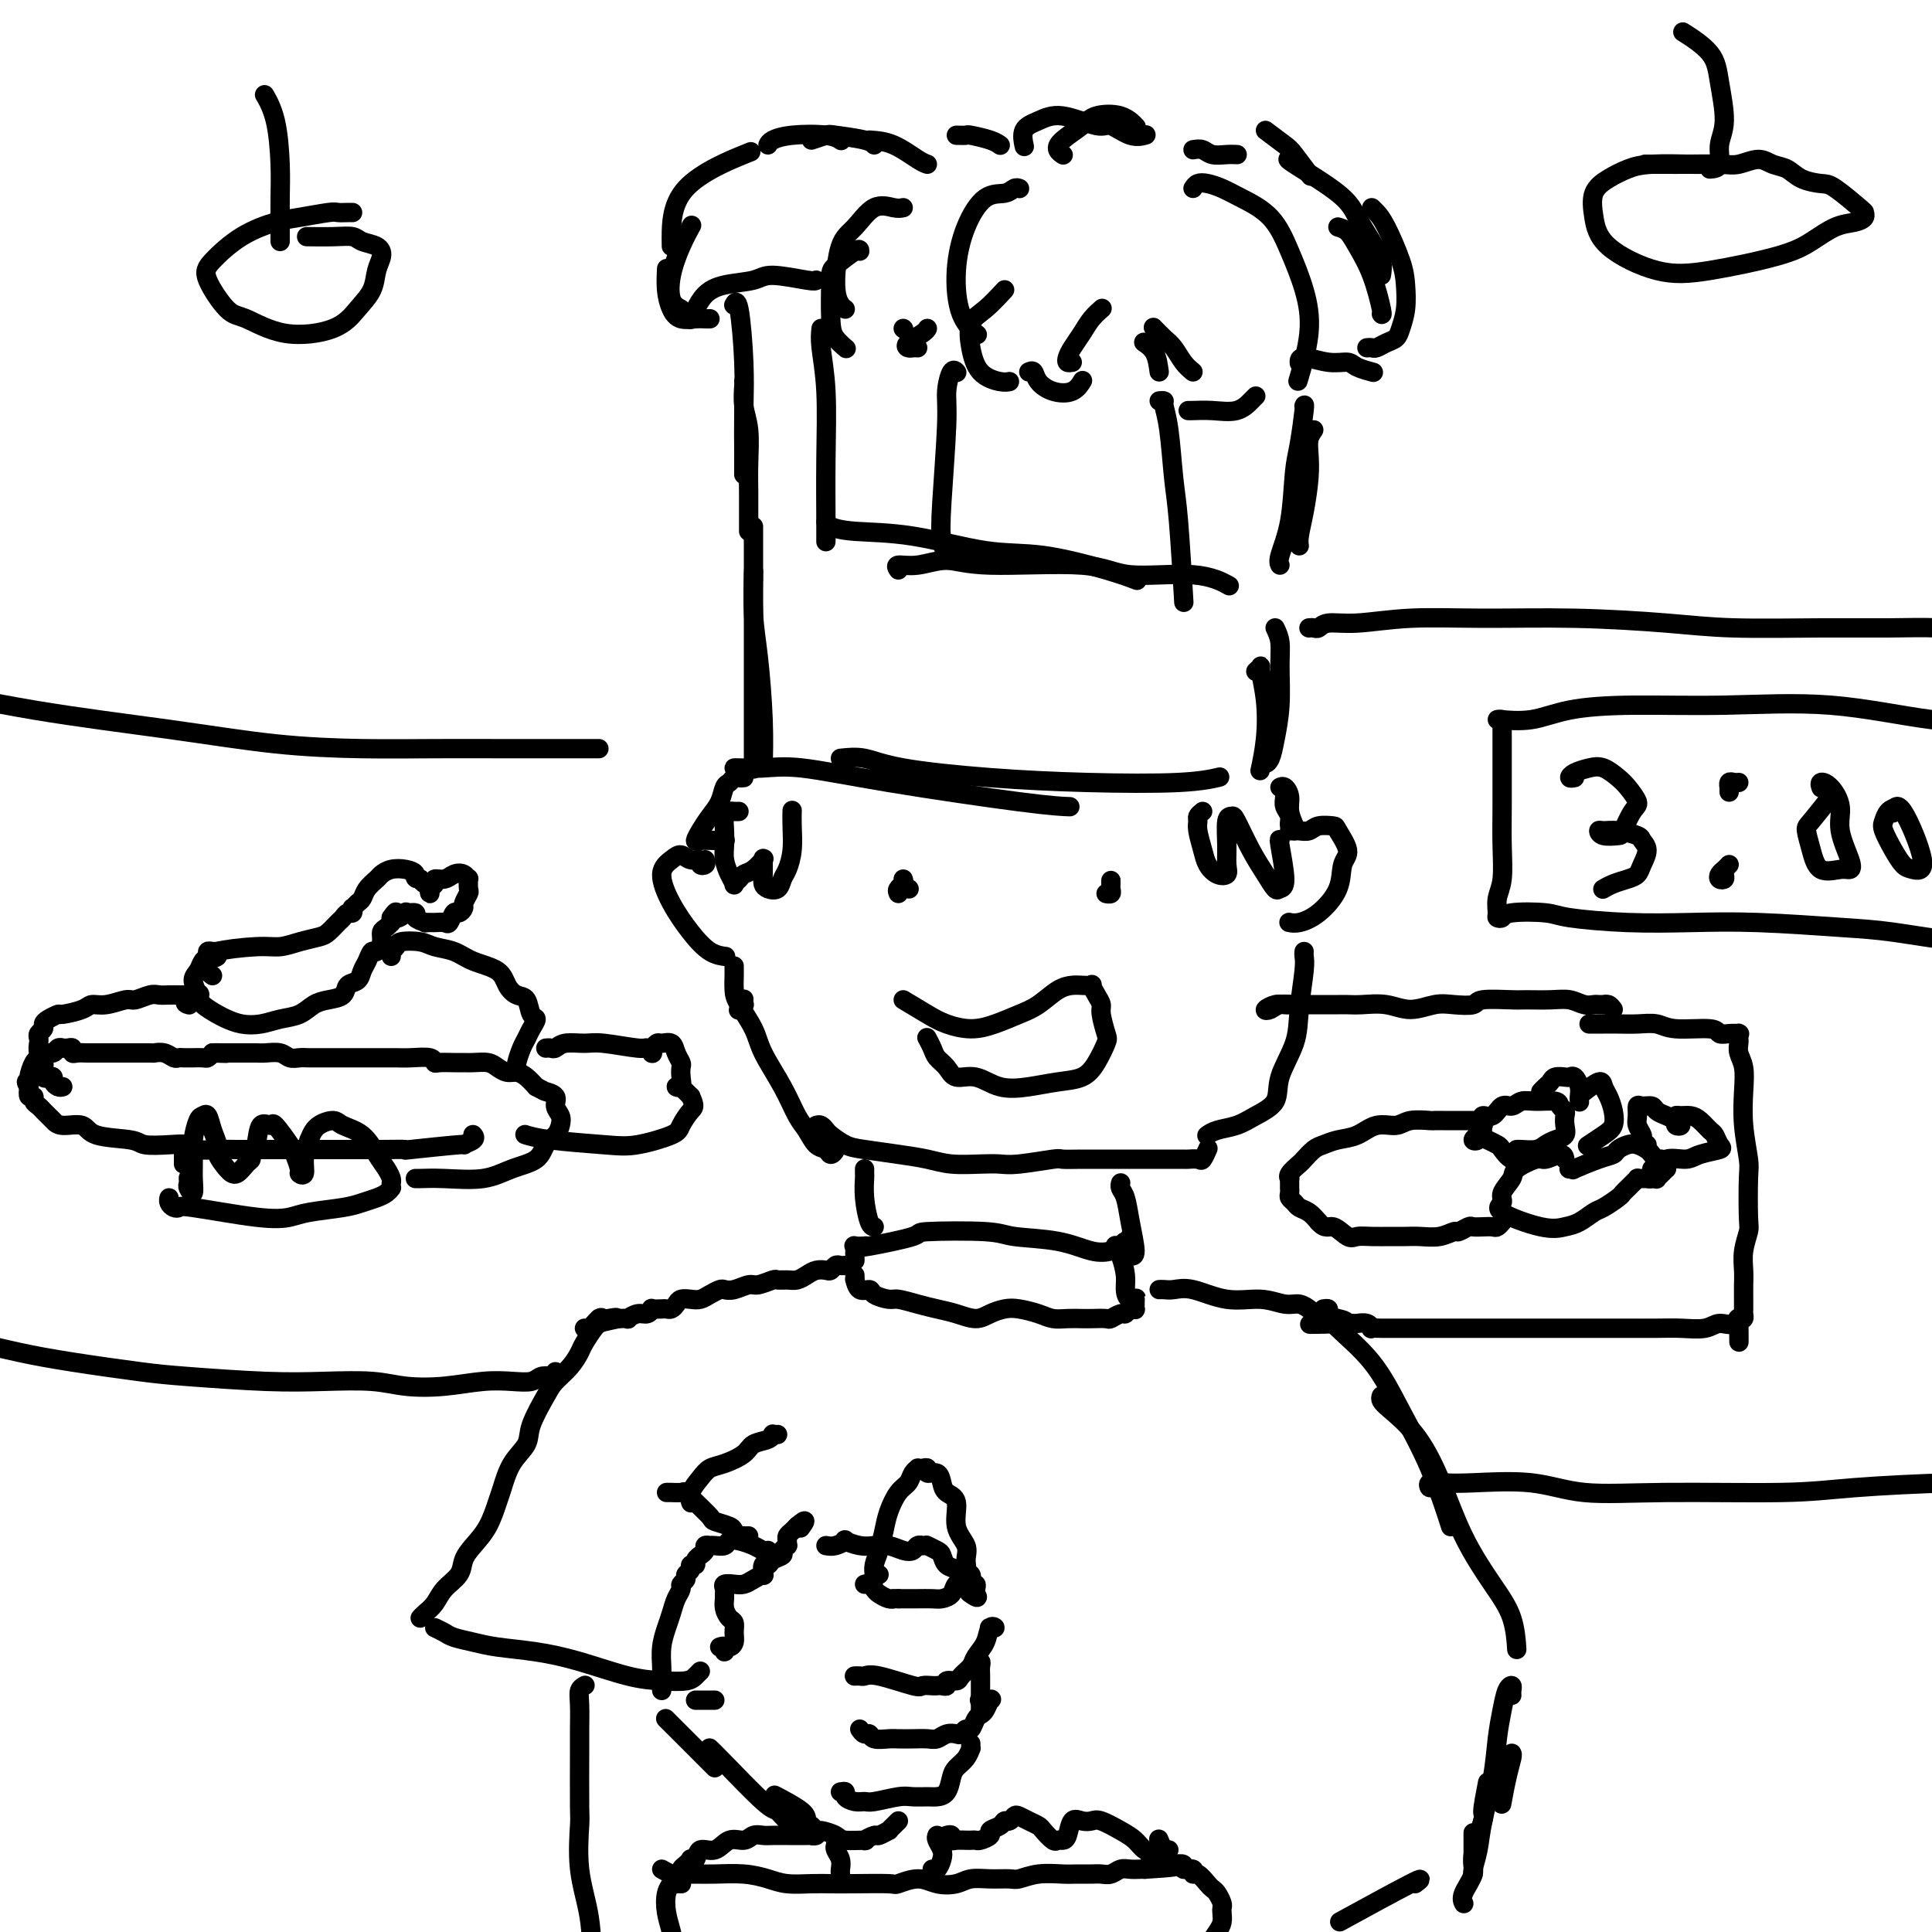 <svg viewBox='0 0 400 400' version='1.1' xmlns='http://www.w3.org/2000/svg' xmlns:xlink='http://www.w3.org/1999/xlink'><g fill='none' stroke='rgb(0,0,0)' stroke-width='4' stroke-linecap='round' stroke-linejoin='round'><path d='M156,109c0.000,0.039 0.000,0.078 0,1c0.000,0.922 0.000,2.729 0,5c0.000,2.271 0.000,5.008 0,9c0.000,3.992 -0.000,9.238 0,14c0.000,4.762 0.000,9.039 0,12c0.000,2.961 0.000,4.605 0,6c0.000,1.395 0.000,2.541 0,3c0.000,0.459 0.000,0.229 0,0'/><path d='M156,120c-0.006,-0.230 -0.012,-0.460 0,-1c0.012,-0.540 0.042,-1.390 0,0c-0.042,1.390 -0.155,5.022 0,8c0.155,2.978 0.578,5.303 1,9c0.422,3.697 0.844,8.764 1,13c0.156,4.236 0.044,7.639 0,9c-0.044,1.361 -0.022,0.681 0,0'/><path d='M152,159c0.006,-0.016 0.012,-0.033 1,0c0.988,0.033 2.959,0.114 5,0c2.041,-0.114 4.152,-0.423 8,0c3.848,0.423 9.434,1.577 18,3c8.566,1.423 20.114,3.114 27,4c6.886,0.886 9.110,0.967 10,1c0.890,0.033 0.445,0.016 0,0'/><path d='M174,157c1.628,-0.173 3.255,-0.347 5,0c1.745,0.347 3.607,1.214 8,2c4.393,0.786 11.318,1.492 18,2c6.682,0.508 13.121,0.816 20,1c6.879,0.184 14.198,0.242 19,0c4.802,-0.242 7.086,-0.783 8,-1c0.914,-0.217 0.457,-0.108 0,0'/><path d='M171,108c0.118,0.316 0.236,0.632 1,1c0.764,0.368 2.174,0.787 5,1c2.826,0.213 7.070,0.218 12,1c4.930,0.782 10.548,2.339 15,3c4.452,0.661 7.740,0.425 12,1c4.260,0.575 9.493,1.963 13,3c3.507,1.037 5.288,1.725 6,2c0.712,0.275 0.356,0.138 0,0'/><path d='M186,118c-0.307,-0.462 -0.614,-0.925 0,-1c0.614,-0.075 2.148,0.237 4,0c1.852,-0.237 4.023,-1.022 6,-1c1.977,0.022 3.760,0.850 9,1c5.240,0.150 13.937,-0.380 19,0c5.063,0.380 6.491,1.669 10,2c3.509,0.331 9.099,-0.295 13,0c3.901,0.295 6.115,1.513 7,2c0.885,0.487 0.443,0.244 0,0'/><path d='M264,130c0.429,0.896 0.858,1.791 1,3c0.142,1.209 -0.004,2.731 0,5c0.004,2.269 0.159,5.284 0,8c-0.159,2.716 -0.631,5.134 -1,7c-0.369,1.866 -0.635,3.181 -1,4c-0.365,0.819 -0.829,1.144 -1,1c-0.171,-0.144 -0.049,-0.755 0,-1c0.049,-0.245 0.024,-0.122 0,0'/><path d='M260,139c0.451,-0.406 0.902,-0.812 1,-1c0.098,-0.188 -0.156,-0.158 0,1c0.156,1.158 0.722,3.444 1,6c0.278,2.556 0.267,5.380 0,8c-0.267,2.620 -0.791,5.034 -1,6c-0.209,0.966 -0.105,0.483 0,0'/><path d='M155,110c-0.002,-1.371 -0.004,-2.743 0,-4c0.004,-1.257 0.015,-2.400 0,-4c-0.015,-1.600 -0.057,-3.658 0,-6c0.057,-2.342 0.211,-4.967 0,-7c-0.211,-2.033 -0.789,-3.473 -1,-5c-0.211,-1.527 -0.057,-3.142 0,-4c0.057,-0.858 0.016,-0.959 0,-1c-0.016,-0.041 -0.008,-0.020 0,0'/><path d='M154,98c-0.002,0.238 -0.003,0.476 0,0c0.003,-0.476 0.011,-1.665 0,-4c-0.011,-2.335 -0.042,-5.816 0,-9c0.042,-3.184 0.156,-6.070 0,-10c-0.156,-3.930 -0.580,-8.904 -1,-11c-0.420,-2.096 -0.834,-1.313 -1,-1c-0.166,0.313 -0.083,0.157 0,0'/><path d='M169,58c-0.133,0.138 -0.266,0.277 -2,0c-1.734,-0.277 -5.070,-0.969 -7,-1c-1.930,-0.031 -2.454,0.598 -4,1c-1.546,0.402 -4.113,0.577 -6,1c-1.887,0.423 -3.093,1.093 -4,2c-0.907,0.907 -1.513,2.052 -2,3c-0.487,0.948 -0.853,1.699 -1,2c-0.147,0.301 -0.073,0.150 0,0'/><path d='M147,66c-0.273,0.010 -0.546,0.020 -1,0c-0.454,-0.020 -1.088,-0.069 -2,0c-0.912,0.069 -2.101,0.256 -3,0c-0.899,-0.256 -1.509,-0.955 -2,-2c-0.491,-1.045 -0.863,-2.435 -1,-4c-0.137,-1.565 -0.039,-3.304 0,-4c0.039,-0.696 0.020,-0.348 0,0'/><path d='M141,64c-0.801,-0.429 -1.601,-0.858 -2,-2c-0.399,-1.142 -0.396,-2.997 0,-5c0.396,-2.003 1.183,-4.155 2,-6c0.817,-1.845 1.662,-3.384 2,-4c0.338,-0.616 0.169,-0.308 0,0'/><path d='M139,51c-0.067,-4.289 -0.133,-8.578 3,-12c3.133,-3.422 9.467,-5.978 12,-7c2.533,-1.022 1.267,-0.511 0,0'/><path d='M187,43c-0.492,0.104 -0.984,0.208 -2,0c-1.016,-0.208 -2.557,-0.729 -4,0c-1.443,0.729 -2.789,2.707 -4,4c-1.211,1.293 -2.286,1.902 -3,4c-0.714,2.098 -1.068,5.686 -1,8c0.068,2.314 0.557,3.354 1,4c0.443,0.646 0.841,0.899 1,1c0.159,0.101 0.080,0.051 0,0'/><path d='M178,52c0.001,-0.306 0.002,-0.612 -1,0c-1.002,0.612 -3.007,2.143 -4,3c-0.993,0.857 -0.973,1.039 -1,3c-0.027,1.961 -0.100,5.701 0,8c0.100,2.299 0.373,3.157 1,4c0.627,0.843 1.608,1.669 2,2c0.392,0.331 0.196,0.165 0,0'/><path d='M187,68c0.000,0.000 0.100,0.100 0.1,0.1'/><path d='M190,72c-0.332,-0.016 -0.663,-0.032 -1,0c-0.337,0.032 -0.679,0.114 -1,0c-0.321,-0.114 -0.622,-0.422 0,-1c0.622,-0.578 2.168,-1.425 3,-2c0.832,-0.575 0.952,-0.879 1,-1c0.048,-0.121 0.024,-0.061 0,0'/><path d='M159,30c0.158,-0.317 0.316,-0.635 1,-1c0.684,-0.365 1.895,-0.778 4,-1c2.105,-0.222 5.105,-0.252 7,0c1.895,0.252 2.684,0.786 3,1c0.316,0.214 0.158,0.107 0,0'/><path d='M168,29c1.207,-0.400 2.415,-0.801 3,-1c0.585,-0.199 0.549,-0.198 2,0c1.451,0.198 4.391,0.592 6,1c1.609,0.408 1.888,0.831 2,1c0.112,0.169 0.056,0.085 0,0'/><path d='M180,29c1.607,0.113 3.214,0.226 5,1c1.786,0.774 3.750,2.208 5,3c1.250,0.792 1.786,0.940 2,1c0.214,0.060 0.107,0.030 0,0'/><path d='M211,39c0.078,0.031 0.155,0.063 0,0c-0.155,-0.063 -0.543,-0.219 -1,0c-0.457,0.219 -0.983,0.813 -2,1c-1.017,0.187 -2.524,-0.034 -4,1c-1.476,1.034 -2.920,3.321 -4,6c-1.080,2.679 -1.795,5.749 -2,9c-0.205,3.251 0.099,6.683 1,9c0.901,2.317 2.400,3.519 3,4c0.600,0.481 0.300,0.240 0,0'/><path d='M208,60c-1.360,1.466 -2.719,2.933 -4,4c-1.281,1.067 -2.483,1.736 -3,3c-0.517,1.264 -0.348,3.123 0,5c0.348,1.877 0.877,3.771 2,5c1.123,1.229 2.841,1.792 4,2c1.159,0.208 1.760,0.059 2,0c0.240,-0.059 0.120,-0.030 0,0'/><path d='M213,77c0.372,-0.170 0.744,-0.340 1,0c0.256,0.340 0.394,1.191 1,2c0.606,0.809 1.678,1.578 3,2c1.322,0.422 2.894,0.498 4,0c1.106,-0.498 1.744,-1.571 2,-2c0.256,-0.429 0.128,-0.215 0,0'/><path d='M222,75c-0.405,0.072 -0.811,0.143 -1,0c-0.189,-0.143 -0.162,-0.501 0,-1c0.162,-0.499 0.461,-1.139 1,-2c0.539,-0.861 1.320,-1.942 2,-3c0.680,-1.058 1.260,-2.093 2,-3c0.740,-0.907 1.640,-1.688 2,-2c0.360,-0.312 0.180,-0.156 0,0'/><path d='M247,39c0.266,-0.403 0.532,-0.806 1,-1c0.468,-0.194 1.139,-0.179 2,0c0.861,0.179 1.911,0.523 3,1c1.089,0.477 2.217,1.088 4,2c1.783,0.912 4.222,2.127 6,4c1.778,1.873 2.896,4.405 4,7c1.104,2.595 2.193,5.252 3,8c0.807,2.748 1.333,5.586 1,9c-0.333,3.414 -1.524,7.404 -2,9c-0.476,1.596 -0.238,0.798 0,0'/><path d='M260,82c-0.204,0.196 -0.409,0.392 -1,1c-0.591,0.608 -1.570,1.627 -3,2c-1.430,0.373 -3.311,0.100 -5,0c-1.689,-0.100 -3.185,-0.027 -4,0c-0.815,0.027 -0.947,0.008 -1,0c-0.053,-0.008 -0.026,-0.004 0,0'/><path d='M247,77c-0.663,-0.550 -1.327,-1.100 -2,-2c-0.673,-0.900 -1.356,-2.148 -2,-3c-0.644,-0.852 -1.250,-1.306 -2,-2c-0.750,-0.694 -1.643,-1.627 -2,-2c-0.357,-0.373 -0.179,-0.187 0,0'/><path d='M240,77c-0.200,-1.467 -0.400,-2.933 -1,-4c-0.600,-1.067 -1.600,-1.733 -2,-2c-0.400,-0.267 -0.200,-0.133 0,0'/><path d='M198,28c0.837,0.022 1.674,0.044 2,0c0.326,-0.044 0.140,-0.156 1,0c0.860,0.156 2.767,0.578 4,1c1.233,0.422 1.794,0.844 2,1c0.206,0.156 0.059,0.044 0,0c-0.059,-0.044 -0.029,-0.022 0,0'/><path d='M220,32c0.115,0.073 0.230,0.146 0,0c-0.230,-0.146 -0.806,-0.510 -1,-1c-0.194,-0.490 -0.006,-1.105 1,-2c1.006,-0.895 2.830,-2.071 4,-3c1.170,-0.929 1.685,-1.610 3,-2c1.315,-0.390 3.431,-0.490 5,0c1.569,0.490 2.591,1.568 3,2c0.409,0.432 0.204,0.216 0,0'/><path d='M237,28c0.230,-0.065 0.460,-0.131 0,0c-0.460,0.131 -1.610,0.458 -3,0c-1.390,-0.458 -3.021,-1.701 -4,-2c-0.979,-0.299 -1.306,0.348 -3,0c-1.694,-0.348 -4.755,-1.690 -7,-2c-2.245,-0.310 -3.674,0.412 -5,1c-1.326,0.588 -2.549,1.043 -3,2c-0.451,0.957 -0.129,2.416 0,3c0.129,0.584 0.064,0.292 0,0'/><path d='M247,31c0.694,-0.113 1.388,-0.226 2,0c0.612,0.226 1.144,0.793 2,1c0.856,0.207 2.038,0.056 3,0c0.962,-0.056 1.703,-0.016 2,0c0.297,0.016 0.148,0.008 0,0'/><path d='M262,27c1.554,1.161 3.107,2.321 4,3c0.893,0.679 1.125,0.875 2,2c0.875,1.125 2.393,3.179 3,4c0.607,0.821 0.304,0.411 0,0'/><path d='M277,47c0.694,0.210 1.387,0.421 2,1c0.613,0.579 1.145,1.528 2,3c0.855,1.472 2.033,3.467 3,6c0.967,2.533 1.722,5.605 2,7c0.278,1.395 0.079,1.113 0,1c-0.079,-0.113 -0.040,-0.056 0,0'/><path d='M269,75c0.009,0.145 0.017,0.290 0,0c-0.017,-0.290 -0.060,-1.016 1,-1c1.060,0.016 3.223,0.775 5,1c1.777,0.225 3.167,-0.084 4,0c0.833,0.084 1.109,0.561 2,1c0.891,0.439 2.397,0.840 3,1c0.603,0.160 0.301,0.080 0,0'/><path d='M283,72c0.355,-0.025 0.711,-0.050 1,0c0.289,0.050 0.512,0.174 1,0c0.488,-0.174 1.241,-0.647 2,-1c0.759,-0.353 1.523,-0.587 2,-1c0.477,-0.413 0.668,-1.006 1,-2c0.332,-0.994 0.804,-2.388 1,-4c0.196,-1.612 0.115,-3.441 0,-5c-0.115,-1.559 -0.266,-2.849 -1,-5c-0.734,-2.151 -2.052,-5.164 -3,-7c-0.948,-1.836 -1.524,-2.494 -2,-3c-0.476,-0.506 -0.850,-0.859 -1,-1c-0.150,-0.141 -0.075,-0.071 0,0'/><path d='M286,57c0.149,-0.939 0.298,-1.877 0,-3c-0.298,-1.123 -1.043,-2.430 -2,-4c-0.957,-1.570 -2.127,-3.401 -3,-5c-0.873,-1.599 -1.451,-2.965 -4,-5c-2.549,-2.035 -7.071,-4.740 -9,-6c-1.929,-1.260 -1.265,-1.074 -1,-1c0.265,0.074 0.133,0.037 0,0'/><path d='M272,89c-0.417,0.610 -0.833,1.220 -1,2c-0.167,0.780 -0.083,1.729 0,3c0.083,1.271 0.166,2.863 0,5c-0.166,2.137 -0.581,4.820 -1,7c-0.419,2.180 -0.844,3.856 -1,5c-0.156,1.144 -0.045,1.755 0,2c0.045,0.245 0.022,0.122 0,0'/><path d='M270,84c-0.023,0.068 -0.046,0.137 0,0c0.046,-0.137 0.163,-0.479 0,1c-0.163,1.479 -0.604,4.778 -1,7c-0.396,2.222 -0.747,3.366 -1,6c-0.253,2.634 -0.408,6.758 -1,10c-0.592,3.242 -1.621,5.604 -2,7c-0.379,1.396 -0.108,1.828 0,2c0.108,0.172 0.054,0.086 0,0'/><path d='M170,68c-0.113,0.999 -0.226,1.998 0,4c0.226,2.002 0.793,5.006 1,9c0.207,3.994 0.056,8.978 0,14c-0.056,5.022 -0.015,10.083 0,13c0.015,2.917 0.004,3.691 0,4c-0.004,0.309 -0.002,0.155 0,0'/><path d='M198,77c0.081,0.095 0.162,0.190 0,0c-0.162,-0.190 -0.566,-0.666 -1,0c-0.434,0.666 -0.897,2.473 -1,4c-0.103,1.527 0.155,2.774 0,7c-0.155,4.226 -0.722,11.432 -1,16c-0.278,4.568 -0.267,6.499 0,8c0.267,1.501 0.791,2.572 1,3c0.209,0.428 0.105,0.214 0,0'/><path d='M240,83c0.446,-0.032 0.893,-0.064 1,0c0.107,0.064 -0.125,0.223 0,1c0.125,0.777 0.608,2.172 1,5c0.392,2.828 0.693,7.088 1,10c0.307,2.912 0.621,4.476 1,9c0.379,4.524 0.823,12.007 1,15c0.177,2.993 0.089,1.497 0,0'/><path d='M154,161c-0.333,0.027 -0.666,0.055 -1,0c-0.334,-0.055 -0.670,-0.192 -1,0c-0.330,0.192 -0.655,0.712 -1,1c-0.345,0.288 -0.709,0.344 -1,1c-0.291,0.656 -0.507,1.913 -1,3c-0.493,1.087 -1.261,2.004 -2,3c-0.739,0.996 -1.448,2.071 -2,3c-0.552,0.929 -0.946,1.713 -1,2c-0.054,0.287 0.233,0.077 1,0c0.767,-0.077 2.014,-0.021 3,0c0.986,0.021 1.710,0.006 2,0c0.290,-0.006 0.145,-0.003 0,0'/><path d='M153,168c-0.340,0.011 -0.679,0.022 -1,0c-0.321,-0.022 -0.623,-0.078 -1,0c-0.377,0.078 -0.830,0.289 -1,1c-0.170,0.711 -0.056,1.921 0,3c0.056,1.079 0.053,2.027 0,3c-0.053,0.973 -0.155,1.971 0,3c0.155,1.029 0.566,2.090 1,3c0.434,0.910 0.892,1.668 1,2c0.108,0.332 -0.135,0.239 0,0c0.135,-0.239 0.649,-0.625 1,-1c0.351,-0.375 0.539,-0.741 1,-1c0.461,-0.259 1.195,-0.412 2,-1c0.805,-0.588 1.680,-1.612 2,-2c0.320,-0.388 0.085,-0.140 0,0c-0.085,0.140 -0.021,0.170 0,0c0.021,-0.170 -0.002,-0.541 0,0c0.002,0.541 0.028,1.995 0,3c-0.028,1.005 -0.110,1.561 0,2c0.110,0.439 0.411,0.762 1,1c0.589,0.238 1.464,0.391 2,0c0.536,-0.391 0.732,-1.328 1,-2c0.268,-0.672 0.608,-1.081 1,-2c0.392,-0.919 0.837,-2.350 1,-4c0.163,-1.650 0.044,-3.521 0,-5c-0.044,-1.479 -0.013,-2.565 0,-3c0.013,-0.435 0.006,-0.217 0,0'/><path d='M146,178c0.126,0.390 0.252,0.780 0,1c-0.252,0.220 -0.882,0.271 -1,0c-0.118,-0.271 0.275,-0.865 0,-1c-0.275,-0.135 -1.218,0.188 -2,0c-0.782,-0.188 -1.403,-0.886 -2,-1c-0.597,-0.114 -1.171,0.358 -2,1c-0.829,0.642 -1.913,1.454 -2,3c-0.087,1.546 0.825,3.826 2,6c1.175,2.174 2.614,4.243 4,6c1.386,1.757 2.719,3.204 4,4c1.281,0.796 2.509,0.942 3,1c0.491,0.058 0.246,0.029 0,0'/><path d='M249,168c-0.429,0.343 -0.859,0.686 -1,1c-0.141,0.314 0.006,0.599 0,1c-0.006,0.401 -0.166,0.918 0,2c0.166,1.082 0.657,2.730 1,4c0.343,1.270 0.537,2.162 1,3c0.463,0.838 1.195,1.622 2,2c0.805,0.378 1.683,0.350 2,0c0.317,-0.350 0.072,-1.023 0,-2c-0.072,-0.977 0.028,-2.257 0,-4c-0.028,-1.743 -0.184,-3.947 0,-5c0.184,-1.053 0.707,-0.954 1,-1c0.293,-0.046 0.354,-0.236 1,1c0.646,1.236 1.877,3.900 3,6c1.123,2.100 2.140,3.637 3,5c0.860,1.363 1.565,2.551 2,3c0.435,0.449 0.600,0.159 1,0c0.400,-0.159 1.035,-0.187 1,-2c-0.035,-1.813 -0.740,-5.411 -1,-7c-0.260,-1.589 -0.074,-1.168 0,-1c0.074,0.168 0.037,0.084 0,0'/><path d='M267,172c0.360,0.008 0.720,0.016 1,0c0.280,-0.016 0.479,-0.057 1,0c0.521,0.057 1.363,0.210 2,0c0.637,-0.210 1.067,-0.785 2,-1c0.933,-0.215 2.369,-0.071 3,0c0.631,0.071 0.459,0.071 1,1c0.541,0.929 1.796,2.789 2,4c0.204,1.211 -0.643,1.775 -1,3c-0.357,1.225 -0.226,3.113 -1,5c-0.774,1.887 -2.455,3.774 -4,5c-1.545,1.226 -2.954,1.792 -4,2c-1.046,0.208 -1.727,0.060 -2,0c-0.273,-0.060 -0.136,-0.030 0,0'/><path d='M187,182c0.118,0.348 0.235,0.696 0,1c-0.235,0.304 -0.823,0.565 -1,1c-0.177,0.435 0.056,1.044 0,1c-0.056,-0.044 -0.400,-0.743 0,-1c0.400,-0.257 1.543,-0.074 2,0c0.457,0.074 0.229,0.037 0,0'/><path d='M230,183c-0.002,-0.514 -0.004,-1.027 0,-1c0.004,0.027 0.015,0.596 0,1c-0.015,0.404 -0.056,0.644 0,1c0.056,0.356 0.207,0.826 0,1c-0.207,0.174 -0.774,0.050 -1,0c-0.226,-0.050 -0.113,-0.025 0,0'/><path d='M187,207c1.780,1.076 3.561,2.153 5,3c1.439,0.847 2.537,1.466 4,2c1.463,0.534 3.290,0.984 5,1c1.710,0.016 3.301,-0.402 5,-1c1.699,-0.598 3.504,-1.376 5,-2c1.496,-0.624 2.682,-1.095 4,-2c1.318,-0.905 2.769,-2.244 4,-3c1.231,-0.756 2.241,-0.929 3,-1c0.759,-0.071 1.265,-0.041 2,0c0.735,0.041 1.699,0.092 2,0c0.301,-0.092 -0.059,-0.326 0,0c0.059,0.326 0.539,1.212 1,2c0.461,0.788 0.903,1.477 1,2c0.097,0.523 -0.149,0.879 0,2c0.149,1.121 0.695,3.007 1,4c0.305,0.993 0.369,1.092 0,2c-0.369,0.908 -1.171,2.624 -2,4c-0.829,1.376 -1.684,2.413 -3,3c-1.316,0.587 -3.095,0.723 -5,1c-1.905,0.277 -3.938,0.695 -6,1c-2.062,0.305 -4.153,0.496 -6,0c-1.847,-0.496 -3.450,-1.680 -5,-2c-1.550,-0.320 -3.046,0.222 -4,0c-0.954,-0.222 -1.366,-1.209 -2,-2c-0.634,-0.791 -1.489,-1.387 -2,-2c-0.511,-0.613 -0.676,-1.242 -1,-2c-0.324,-0.758 -0.807,-1.645 -1,-2c-0.193,-0.355 -0.097,-0.177 0,0'/><path d='M154,207c0.008,-0.121 0.016,-0.242 0,0c-0.016,0.242 -0.056,0.848 0,1c0.056,0.152 0.207,-0.152 0,0c-0.207,0.152 -0.774,0.758 -1,1c-0.226,0.242 -0.113,0.121 0,0'/><path d='M152,200c-0.002,0.385 -0.004,0.770 0,1c0.004,0.230 0.016,0.306 0,1c-0.016,0.694 -0.058,2.007 0,3c0.058,0.993 0.218,1.666 1,3c0.782,1.334 2.187,3.329 3,5c0.813,1.671 1.032,3.019 2,5c0.968,1.981 2.683,4.596 4,7c1.317,2.404 2.237,4.596 3,6c0.763,1.404 1.371,2.020 2,3c0.629,0.980 1.279,2.326 2,3c0.721,0.674 1.514,0.678 2,1c0.486,0.322 0.666,0.963 1,1c0.334,0.037 0.821,-0.528 1,-1c0.179,-0.472 0.051,-0.849 0,-1c-0.051,-0.151 -0.026,-0.075 0,0'/><path d='M169,233c0.321,-0.097 0.642,-0.195 1,0c0.358,0.195 0.755,0.682 1,1c0.245,0.318 0.340,0.466 1,1c0.660,0.534 1.886,1.453 3,2c1.114,0.547 2.118,0.721 4,1c1.882,0.279 4.643,0.663 7,1c2.357,0.337 4.310,0.627 6,1c1.690,0.373 3.115,0.828 5,1c1.885,0.172 4.229,0.060 6,0c1.771,-0.060 2.968,-0.069 4,0c1.032,0.069 1.897,0.215 4,0c2.103,-0.215 5.444,-0.790 7,-1c1.556,-0.210 1.328,-0.056 2,0c0.672,0.056 2.244,0.015 4,0c1.756,-0.015 3.695,-0.004 5,0c1.305,0.004 1.975,0.001 3,0c1.025,-0.001 2.405,-0.000 3,0c0.595,0.000 0.405,0.000 1,0c0.595,-0.000 1.976,0.000 3,0c1.024,-0.000 1.693,-0.001 2,0c0.307,0.001 0.253,0.002 1,0c0.747,-0.002 2.295,-0.008 3,0c0.705,0.008 0.567,0.030 1,0c0.433,-0.030 1.436,-0.111 2,0c0.564,0.111 0.690,0.415 1,0c0.310,-0.415 0.803,-1.547 1,-2c0.197,-0.453 0.099,-0.226 0,0'/><path d='M270,197c-0.029,0.281 -0.057,0.563 0,1c0.057,0.437 0.201,1.030 0,3c-0.201,1.970 -0.745,5.318 -1,8c-0.255,2.682 -0.220,4.697 -1,7c-0.780,2.303 -2.376,4.893 -3,7c-0.624,2.107 -0.276,3.731 -1,5c-0.724,1.269 -2.520,2.183 -4,3c-1.480,0.817 -2.644,1.539 -4,2c-1.356,0.461 -2.904,0.663 -4,1c-1.096,0.337 -1.742,0.811 -2,1c-0.258,0.189 -0.129,0.095 0,0'/><path d='M266,163c0.032,0.666 0.065,1.331 0,2c-0.065,0.669 -0.227,1.341 0,2c0.227,0.659 0.841,1.306 1,2c0.159,0.694 -0.139,1.434 0,2c0.139,0.566 0.714,0.957 1,1c0.286,0.043 0.283,-0.262 0,-1c-0.283,-0.738 -0.847,-1.911 -1,-3c-0.153,-1.089 0.103,-2.096 0,-3c-0.103,-0.904 -0.566,-1.705 -1,-2c-0.434,-0.295 -0.838,-0.084 -1,0c-0.162,0.084 -0.081,0.042 0,0'/><path d='M179,242c-0.006,0.392 -0.012,0.785 0,1c0.012,0.215 0.042,0.254 0,1c-0.042,0.746 -0.156,2.200 0,4c0.156,1.800 0.580,3.946 1,5c0.420,1.054 0.834,1.015 1,1c0.166,-0.015 0.083,-0.008 0,0'/><path d='M232,245c0.025,-0.081 0.050,-0.161 0,0c-0.050,0.161 -0.174,0.565 0,1c0.174,0.435 0.645,0.901 1,2c0.355,1.099 0.592,2.830 1,5c0.408,2.170 0.986,4.777 1,6c0.014,1.223 -0.535,1.060 -1,1c-0.465,-0.060 -0.847,-0.017 -1,0c-0.153,0.017 -0.076,0.009 0,0'/><path d='M234,256c0.093,0.446 0.186,0.892 0,1c-0.186,0.108 -0.653,-0.121 -1,0c-0.347,0.121 -0.576,0.594 -1,1c-0.424,0.406 -1.045,0.746 -2,1c-0.955,0.254 -2.244,0.421 -4,0c-1.756,-0.421 -3.978,-1.432 -7,-2c-3.022,-0.568 -6.842,-0.695 -9,-1c-2.158,-0.305 -2.652,-0.789 -6,-1c-3.348,-0.211 -9.550,-0.148 -12,0c-2.450,0.148 -1.147,0.379 -3,1c-1.853,0.621 -6.861,1.630 -9,2c-2.139,0.370 -1.410,0.102 -1,0c0.410,-0.102 0.502,-0.039 0,0c-0.502,0.039 -1.599,0.053 -2,0c-0.401,-0.053 -0.108,-0.172 0,0c0.108,0.172 0.029,0.634 0,1c-0.029,0.366 -0.008,0.637 0,1c0.008,0.363 0.002,0.818 0,1c-0.002,0.182 -0.001,0.091 0,0'/><path d='M177,264c0.015,0.485 0.029,0.970 0,1c-0.029,0.030 -0.103,-0.394 0,0c0.103,0.394 0.382,1.607 1,2c0.618,0.393 1.575,-0.035 2,0c0.425,0.035 0.318,0.534 1,1c0.682,0.466 2.152,0.898 3,1c0.848,0.102 1.073,-0.126 2,0c0.927,0.126 2.555,0.605 4,1c1.445,0.395 2.708,0.705 4,1c1.292,0.295 2.613,0.576 4,1c1.387,0.424 2.839,0.992 4,1c1.161,0.008 2.029,-0.544 3,-1c0.971,-0.456 2.044,-0.816 3,-1c0.956,-0.184 1.793,-0.193 3,0c1.207,0.193 2.783,0.588 4,1c1.217,0.412 2.074,0.842 3,1c0.926,0.158 1.921,0.043 3,0c1.079,-0.043 2.243,-0.016 3,0c0.757,0.016 1.106,0.019 2,0c0.894,-0.019 2.333,-0.061 3,0c0.667,0.061 0.561,0.226 1,0c0.439,-0.226 1.424,-0.844 2,-1c0.576,-0.156 0.743,0.150 1,0c0.257,-0.150 0.605,-0.758 1,-1c0.395,-0.242 0.838,-0.120 1,0c0.162,0.120 0.043,0.238 0,0c-0.043,-0.238 -0.012,-0.833 0,-1c0.012,-0.167 0.003,0.095 0,0c-0.003,-0.095 -0.002,-0.548 0,-1'/><path d='M235,269c0.766,-0.531 -0.320,0.141 -1,0c-0.680,-0.141 -0.953,-1.096 -1,-2c-0.047,-0.904 0.132,-1.758 0,-3c-0.132,-1.242 -0.574,-2.873 -1,-4c-0.426,-1.127 -0.836,-1.751 -1,-2c-0.164,-0.249 -0.082,-0.125 0,0'/><path d='M175,262c0.090,-0.008 0.180,-0.016 0,0c-0.180,0.016 -0.628,0.056 -1,0c-0.372,-0.056 -0.666,-0.208 -1,0c-0.334,0.208 -0.708,0.778 -1,1c-0.292,0.222 -0.500,0.098 -1,0c-0.500,-0.098 -1.290,-0.170 -2,0c-0.710,0.170 -1.340,0.580 -2,1c-0.660,0.420 -1.350,0.849 -2,1c-0.650,0.151 -1.261,0.025 -2,0c-0.739,-0.025 -1.605,0.049 -2,0c-0.395,-0.049 -0.319,-0.223 -1,0c-0.681,0.223 -2.118,0.844 -3,1c-0.882,0.156 -1.209,-0.151 -2,0c-0.791,0.151 -2.046,0.762 -3,1c-0.954,0.238 -1.606,0.102 -2,0c-0.394,-0.102 -0.529,-0.172 -1,0c-0.471,0.172 -1.278,0.585 -2,1c-0.722,0.415 -1.359,0.833 -2,1c-0.641,0.167 -1.285,0.083 -2,0c-0.715,-0.083 -1.500,-0.166 -2,0c-0.500,0.166 -0.716,0.581 -1,1c-0.284,0.419 -0.636,0.843 -1,1c-0.364,0.157 -0.741,0.046 -1,0c-0.259,-0.046 -0.400,-0.027 -1,0c-0.600,0.027 -1.657,0.064 -2,0c-0.343,-0.064 0.029,-0.227 0,0c-0.029,0.227 -0.460,0.846 -1,1c-0.540,0.154 -1.189,-0.155 -2,0c-0.811,0.155 -1.784,0.773 -2,1c-0.216,0.227 0.327,0.061 0,0c-0.327,-0.061 -1.522,-0.017 -2,0c-0.478,0.017 -0.239,0.009 0,0'/><path d='M128,273c-7.433,1.701 -2.516,0.454 -1,0c1.516,-0.454 -0.371,-0.114 -1,0c-0.629,0.114 -0.001,0.002 0,0c0.001,-0.002 -0.627,0.104 -1,0c-0.373,-0.104 -0.492,-0.420 -1,0c-0.508,0.420 -1.406,1.575 -2,2c-0.594,0.425 -0.884,0.122 -1,0c-0.116,-0.122 -0.058,-0.061 0,0'/><path d='M124,273c-0.016,0.432 -0.031,0.863 0,1c0.031,0.137 0.109,-0.021 0,0c-0.109,0.021 -0.403,0.222 -1,1c-0.597,0.778 -1.495,2.134 -2,3c-0.505,0.866 -0.615,1.242 -1,2c-0.385,0.758 -1.043,1.896 -2,3c-0.957,1.104 -2.213,2.173 -3,3c-0.787,0.827 -1.104,1.412 -2,3c-0.896,1.588 -2.372,4.180 -3,6c-0.628,1.820 -0.408,2.867 -1,4c-0.592,1.133 -1.996,2.351 -3,4c-1.004,1.649 -1.607,3.729 -2,5c-0.393,1.271 -0.576,1.733 -1,3c-0.424,1.267 -1.090,3.339 -2,5c-0.910,1.661 -2.064,2.910 -3,4c-0.936,1.090 -1.655,2.022 -2,3c-0.345,0.978 -0.317,2.003 -1,3c-0.683,0.997 -2.078,1.966 -3,3c-0.922,1.034 -1.371,2.133 -2,3c-0.629,0.867 -1.439,1.503 -2,2c-0.561,0.497 -0.875,0.856 -1,1c-0.125,0.144 -0.063,0.072 0,0'/><path d='M90,337c0.713,0.333 1.426,0.666 2,1c0.574,0.334 1.009,0.669 2,1c0.991,0.331 2.539,0.659 4,1c1.461,0.341 2.837,0.694 5,1c2.163,0.306 5.115,0.566 8,1c2.885,0.434 5.704,1.042 9,2c3.296,0.958 7.069,2.267 10,3c2.931,0.733 5.020,0.890 7,1c1.980,0.110 3.850,0.174 5,0c1.150,-0.174 1.579,-0.585 2,-1c0.421,-0.415 0.835,-0.833 1,-1c0.165,-0.167 0.083,-0.084 0,0'/><path d='M144,352c0.447,0.000 0.894,0.000 1,0c0.106,0.000 -0.129,0.000 0,0c0.129,0.000 0.622,0.000 1,0c0.378,0.000 0.640,0.000 1,0c0.360,0.000 0.817,0.000 1,0c0.183,0.000 0.091,0.000 0,0'/><path d='M149,341c0.417,-0.145 0.833,-0.290 1,0c0.167,0.290 0.083,1.014 0,1c-0.083,-0.014 -0.165,-0.767 0,-1c0.165,-0.233 0.577,0.055 1,0c0.423,-0.055 0.856,-0.451 1,-1c0.144,-0.549 0.000,-1.250 0,-2c-0.000,-0.750 0.143,-1.549 0,-2c-0.143,-0.451 -0.574,-0.554 -1,-1c-0.426,-0.446 -0.848,-1.233 -1,-2c-0.152,-0.767 -0.035,-1.512 0,-2c0.035,-0.488 -0.013,-0.719 0,-1c0.013,-0.281 0.086,-0.614 0,-1c-0.086,-0.386 -0.331,-0.826 0,-1c0.331,-0.174 1.238,-0.083 2,0c0.762,0.083 1.380,0.158 2,0c0.620,-0.158 1.241,-0.549 2,-1c0.759,-0.451 1.655,-0.961 2,-1c0.345,-0.039 0.139,0.393 0,0c-0.139,-0.393 -0.210,-1.611 0,-2c0.210,-0.389 0.701,0.049 1,0c0.299,-0.049 0.406,-0.587 1,-1c0.594,-0.413 1.676,-0.702 2,-1c0.324,-0.298 -0.110,-0.605 0,-1c0.110,-0.395 0.765,-0.879 1,-1c0.235,-0.121 0.052,0.122 0,0c-0.052,-0.122 0.027,-0.610 0,-1c-0.027,-0.390 -0.161,-0.682 0,-1c0.161,-0.318 0.617,-0.662 1,-1c0.383,-0.338 0.691,-0.669 1,-1'/><path d='M165,316c2.556,-2.178 1.444,-0.622 1,0c-0.444,0.622 -0.222,0.311 0,0'/><path d='M171,320c0.600,0.105 1.199,0.211 2,0c0.801,-0.211 1.803,-0.737 2,-1c0.197,-0.263 -0.411,-0.263 0,0c0.411,0.263 1.840,0.789 3,1c1.160,0.211 2.051,0.105 3,0c0.949,-0.105 1.957,-0.210 3,0c1.043,0.210 2.121,0.736 3,1c0.879,0.264 1.560,0.267 2,0c0.440,-0.267 0.640,-0.803 1,-1c0.360,-0.197 0.879,-0.054 1,0c0.121,0.054 -0.157,0.018 0,0c0.157,-0.018 0.749,-0.017 1,0c0.251,0.017 0.160,0.050 0,0c-0.160,-0.050 -0.390,-0.183 0,0c0.390,0.183 1.398,0.680 2,1c0.602,0.320 0.796,0.462 1,1c0.204,0.538 0.418,1.472 1,2c0.582,0.528 1.533,0.648 2,1c0.467,0.352 0.451,0.934 1,1c0.549,0.066 1.664,-0.386 2,0c0.336,0.386 -0.106,1.609 0,2c0.106,0.391 0.759,-0.048 1,0c0.241,0.048 0.069,0.585 0,1c-0.069,0.415 -0.034,0.707 0,1'/><path d='M202,330c1.022,1.400 -0.422,0.400 -1,0c-0.578,-0.400 -0.289,-0.200 0,0'/><path d='M182,326c-0.423,-0.108 -0.846,-0.216 -1,0c-0.154,0.216 -0.038,0.758 0,1c0.038,0.242 -0.001,0.186 0,0c0.001,-0.186 0.041,-0.502 0,-1c-0.041,-0.498 -0.163,-1.176 0,-2c0.163,-0.824 0.611,-1.792 1,-3c0.389,-1.208 0.720,-2.656 1,-4c0.280,-1.344 0.510,-2.584 1,-4c0.490,-1.416 1.241,-3.006 2,-4c0.759,-0.994 1.527,-1.390 2,-2c0.473,-0.610 0.653,-1.432 1,-2c0.347,-0.568 0.862,-0.880 1,-1c0.138,-0.120 -0.100,-0.048 0,0c0.100,0.048 0.538,0.071 1,0c0.462,-0.071 0.949,-0.237 1,0c0.051,0.237 -0.332,0.876 0,1c0.332,0.124 1.379,-0.267 2,0c0.621,0.267 0.815,1.191 1,2c0.185,0.809 0.361,1.504 1,2c0.639,0.496 1.742,0.794 2,2c0.258,1.206 -0.330,3.320 0,5c0.330,1.680 1.579,2.926 2,4c0.421,1.074 0.016,1.976 0,3c-0.016,1.024 0.359,2.169 0,3c-0.359,0.831 -1.451,1.347 -2,2c-0.549,0.653 -0.556,1.443 -1,2c-0.444,0.557 -1.326,0.881 -2,1c-0.674,0.119 -1.139,0.032 -2,0c-0.861,-0.032 -2.116,-0.009 -3,0c-0.884,0.009 -1.395,0.002 -2,0c-0.605,-0.002 -1.302,-0.001 -2,0'/><path d='M186,331c-1.587,-0.013 -1.055,-0.046 -1,0c0.055,0.046 -0.367,0.170 -1,0c-0.633,-0.170 -1.476,-0.634 -2,-1c-0.524,-0.366 -0.728,-0.634 -1,-1c-0.272,-0.366 -0.612,-0.829 -1,-1c-0.388,-0.171 -0.825,-0.049 -1,0c-0.175,0.049 -0.087,0.024 0,0'/><path d='M177,347c-0.093,0.004 -0.186,0.009 0,0c0.186,-0.009 0.651,-0.030 1,0c0.349,0.030 0.584,0.113 1,0c0.416,-0.113 1.015,-0.423 3,0c1.985,0.423 5.358,1.577 7,2c1.642,0.423 1.555,0.114 2,0c0.445,-0.114 1.424,-0.035 2,0c0.576,0.035 0.750,0.024 1,0c0.250,-0.024 0.577,-0.061 1,0c0.423,0.061 0.944,0.220 1,0c0.056,-0.220 -0.351,-0.821 0,-1c0.351,-0.179 1.460,0.063 2,0c0.540,-0.063 0.511,-0.431 1,-1c0.489,-0.569 1.495,-1.340 2,-2c0.505,-0.660 0.510,-1.210 1,-2c0.490,-0.790 1.466,-1.819 2,-3c0.534,-1.181 0.628,-2.512 1,-3c0.372,-0.488 1.023,-0.131 1,0c-0.023,0.131 -0.721,0.038 -1,0c-0.279,-0.038 -0.140,-0.019 0,0'/><path d='M178,358c0.318,0.453 0.637,0.906 1,1c0.363,0.094 0.771,-0.171 1,0c0.229,0.171 0.277,0.778 1,1c0.723,0.222 2.119,0.061 3,0c0.881,-0.061 1.247,-0.020 2,0c0.753,0.020 1.893,0.019 3,0c1.107,-0.019 2.180,-0.057 3,0c0.820,0.057 1.385,0.207 2,0c0.615,-0.207 1.278,-0.772 2,-1c0.722,-0.228 1.503,-0.120 2,0c0.497,0.120 0.711,0.253 1,0c0.289,-0.253 0.655,-0.893 1,-1c0.345,-0.107 0.670,0.318 1,0c0.330,-0.318 0.665,-1.377 1,-2c0.335,-0.623 0.671,-0.808 1,-1c0.329,-0.192 0.652,-0.391 1,-1c0.348,-0.609 0.722,-1.627 1,-2c0.278,-0.373 0.459,-0.100 0,0c-0.459,0.100 -1.560,0.029 -2,0c-0.440,-0.029 -0.220,-0.014 0,0'/><path d='M203,354c-0.000,-0.493 -0.000,-0.986 0,-2c0.000,-1.014 0.001,-2.549 0,-3c-0.001,-0.451 -0.004,0.180 0,0c0.004,-0.180 0.015,-1.173 0,-2c-0.015,-0.827 -0.056,-1.490 0,-2c0.056,-0.510 0.207,-0.868 0,-1c-0.207,-0.132 -0.774,-0.038 -1,0c-0.226,0.038 -0.113,0.019 0,0'/><path d='M174,371c0.469,-0.082 0.938,-0.165 1,0c0.062,0.165 -0.282,0.576 0,1c0.282,0.424 1.191,0.860 2,1c0.809,0.140 1.519,-0.015 2,0c0.481,0.015 0.733,0.201 2,0c1.267,-0.201 3.547,-0.787 5,-1c1.453,-0.213 2.077,-0.053 3,0c0.923,0.053 2.144,-0.002 3,0c0.856,0.002 1.346,0.062 2,0c0.654,-0.062 1.471,-0.245 2,-1c0.529,-0.755 0.769,-2.082 1,-3c0.231,-0.918 0.454,-1.427 1,-2c0.546,-0.573 1.414,-1.212 2,-2c0.586,-0.788 0.889,-1.727 1,-2c0.111,-0.273 0.030,0.119 0,0c-0.030,-0.119 -0.009,-0.748 0,-1c0.009,-0.252 0.004,-0.126 0,0'/><path d='M186,377c-0.294,0.301 -0.588,0.601 -1,1c-0.412,0.399 -0.942,0.895 -1,1c-0.058,0.105 0.356,-0.182 0,0c-0.356,0.182 -1.482,0.834 -2,1c-0.518,0.166 -0.427,-0.154 -1,0c-0.573,0.154 -1.810,0.784 -2,1c-0.190,0.216 0.668,0.020 0,0c-0.668,-0.020 -2.861,0.135 -4,0c-1.139,-0.135 -1.223,-0.561 -2,-1c-0.777,-0.439 -2.245,-0.893 -3,-1c-0.755,-0.107 -0.795,0.132 -1,0c-0.205,-0.132 -0.574,-0.635 -1,-1c-0.426,-0.365 -0.908,-0.593 -1,-1c-0.092,-0.407 0.206,-0.994 -1,-2c-1.206,-1.006 -3.916,-2.430 -5,-3c-1.084,-0.570 -0.542,-0.285 0,0'/><path d='M164,377c0.061,-0.060 0.123,-0.120 0,0c-0.123,0.120 -0.429,0.421 -1,0c-0.571,-0.421 -1.407,-1.563 -2,-2c-0.593,-0.437 -0.943,-0.170 -3,-2c-2.057,-1.830 -5.819,-5.759 -8,-8c-2.181,-2.241 -2.779,-2.796 -3,-3c-0.221,-0.204 -0.063,-0.058 0,0c0.063,0.058 0.032,0.029 0,0'/><path d='M148,366c-3.689,-3.689 -7.378,-7.378 -9,-9c-1.622,-1.622 -1.178,-1.178 -1,-1c0.178,0.178 0.089,0.089 0,0'/><path d='M137,350c-0.006,-1.135 -0.013,-2.271 0,-3c0.013,-0.729 0.045,-1.052 0,-2c-0.045,-0.948 -0.166,-2.520 0,-4c0.166,-1.480 0.618,-2.869 1,-4c0.382,-1.131 0.695,-2.005 1,-3c0.305,-0.995 0.602,-2.112 1,-3c0.398,-0.888 0.895,-1.547 1,-2c0.105,-0.453 -0.183,-0.700 0,-1c0.183,-0.300 0.838,-0.654 1,-1c0.162,-0.346 -0.168,-0.684 0,-1c0.168,-0.316 0.834,-0.611 1,-1c0.166,-0.389 -0.167,-0.874 0,-1c0.167,-0.126 0.833,0.107 1,0c0.167,-0.107 -0.167,-0.554 0,-1c0.167,-0.446 0.833,-0.890 1,-1c0.167,-0.110 -0.166,0.114 0,0c0.166,-0.114 0.831,-0.567 1,-1c0.169,-0.433 -0.158,-0.847 0,-1c0.158,-0.153 0.801,-0.045 1,0c0.199,0.045 -0.047,0.025 0,0c0.047,-0.025 0.386,-0.057 1,0c0.614,0.057 1.502,0.201 2,0c0.498,-0.201 0.606,-0.747 1,-1c0.394,-0.253 1.072,-0.211 2,0c0.928,0.211 2.104,0.593 3,1c0.896,0.407 1.510,0.840 2,1c0.490,0.160 0.854,0.046 1,0c0.146,-0.046 0.073,-0.023 0,0'/><path d='M155,318c-0.445,0.006 -0.891,0.013 -1,0c-0.109,-0.013 0.117,-0.045 0,0c-0.117,0.045 -0.579,0.169 -1,0c-0.421,-0.169 -0.802,-0.629 -1,-1c-0.198,-0.371 -0.214,-0.653 -1,-1c-0.786,-0.347 -2.342,-0.758 -3,-1c-0.658,-0.242 -0.419,-0.313 -1,-1c-0.581,-0.687 -1.983,-1.988 -3,-3c-1.017,-1.012 -1.649,-1.735 -2,-2c-0.351,-0.265 -0.420,-0.071 -1,0c-0.580,0.071 -1.671,0.019 -2,0c-0.329,-0.019 0.104,-0.005 0,0c-0.104,0.005 -0.744,0.001 -1,0c-0.256,-0.001 -0.128,-0.001 0,0'/><path d='M161,297c-0.431,0.026 -0.862,0.051 -1,0c-0.138,-0.051 0.017,-0.179 0,0c-0.017,0.179 -0.207,0.663 -1,1c-0.793,0.337 -2.190,0.526 -3,1c-0.810,0.474 -1.034,1.232 -2,2c-0.966,0.768 -2.676,1.544 -4,2c-1.324,0.456 -2.264,0.592 -3,1c-0.736,0.408 -1.270,1.089 -2,2c-0.730,0.911 -1.658,2.053 -2,3c-0.342,0.947 -0.098,1.699 0,2c0.098,0.301 0.049,0.150 0,0'/><path d='M240,267c0.273,-0.017 0.547,-0.034 1,0c0.453,0.034 1.087,0.118 2,0c0.913,-0.118 2.107,-0.439 4,0c1.893,0.439 4.487,1.638 7,2c2.513,0.362 4.947,-0.113 7,0c2.053,0.113 3.726,0.814 5,1c1.274,0.186 2.151,-0.142 3,0c0.849,0.142 1.671,0.755 2,1c0.329,0.245 0.164,0.123 0,0'/><path d='M274,271c0.437,-0.063 0.873,-0.125 1,0c0.127,0.125 -0.056,0.439 0,1c0.056,0.561 0.352,1.371 2,3c1.648,1.629 4.649,4.077 7,7c2.351,2.923 4.053,6.319 6,10c1.947,3.681 4.140,7.645 6,12c1.860,4.355 3.389,9.101 4,11c0.611,1.899 0.306,0.949 0,0'/><path d='M286,289c-0.107,0.296 -0.215,0.592 0,1c0.215,0.408 0.752,0.929 2,2c1.248,1.071 3.206,2.692 5,5c1.794,2.308 3.423,5.303 5,9c1.577,3.697 3.102,8.097 5,12c1.898,3.903 4.169,7.308 6,10c1.831,2.692 3.223,4.670 4,7c0.777,2.330 0.940,5.012 1,6c0.060,0.988 0.017,0.282 0,0c-0.017,-0.282 -0.009,-0.141 0,0'/><path d='M313,363c0.083,0.119 0.167,0.238 0,1c-0.167,0.762 -0.583,2.167 -1,4c-0.417,1.833 -0.833,4.095 -1,5c-0.167,0.905 -0.083,0.452 0,0'/><path d='M313,351c-0.024,-0.302 -0.048,-0.604 0,-1c0.048,-0.396 0.169,-0.886 0,-1c-0.169,-0.114 -0.626,0.148 -1,1c-0.374,0.852 -0.663,2.292 -1,4c-0.337,1.708 -0.721,3.683 -1,6c-0.279,2.317 -0.453,4.976 -1,8c-0.547,3.024 -1.467,6.412 -2,9c-0.533,2.588 -0.679,4.378 -1,6c-0.321,1.622 -0.818,3.078 -1,4c-0.182,0.922 -0.049,1.309 0,1c0.049,-0.309 0.013,-1.314 0,-3c-0.013,-1.686 -0.004,-4.053 0,-5c0.004,-0.947 0.002,-0.473 0,0'/><path d='M308,369c-0.488,2.497 -0.975,4.994 -1,6c-0.025,1.006 0.414,0.522 0,2c-0.414,1.478 -1.680,4.918 -2,7c-0.320,2.082 0.306,2.805 0,4c-0.306,1.195 -1.544,2.860 -2,4c-0.456,1.140 -0.130,1.754 0,2c0.130,0.246 0.065,0.123 0,0'/><path d='M293,390c1.022,-0.778 2.044,-1.556 -1,0c-3.044,1.556 -10.156,5.444 -13,7c-2.844,1.556 -1.422,0.778 0,0'/><path d='M137,387c0.744,0.423 1.488,0.846 2,1c0.512,0.154 0.793,0.041 1,0c0.207,-0.041 0.341,-0.008 1,0c0.659,0.008 1.844,-0.008 3,0c1.156,0.008 2.283,0.041 4,0c1.717,-0.041 4.023,-0.155 6,0c1.977,0.155 3.624,0.577 5,1c1.376,0.423 2.481,0.845 4,1c1.519,0.155 3.451,0.043 5,0c1.549,-0.043 2.714,-0.016 4,0c1.286,0.016 2.692,0.022 5,0c2.308,-0.022 5.517,-0.071 7,0c1.483,0.071 1.239,0.264 2,0c0.761,-0.264 2.527,-0.985 4,-1c1.473,-0.015 2.653,0.675 4,1c1.347,0.325 2.859,0.284 4,0c1.141,-0.284 1.910,-0.812 3,-1c1.090,-0.188 2.501,-0.036 4,0c1.499,0.036 3.086,-0.043 4,0c0.914,0.043 1.155,0.208 2,0c0.845,-0.208 2.295,-0.788 4,-1c1.705,-0.212 3.664,-0.056 5,0c1.336,0.056 2.049,0.011 3,0c0.951,-0.011 2.141,0.011 3,0c0.859,-0.011 1.385,-0.056 2,0c0.615,0.056 1.317,0.211 2,0c0.683,-0.211 1.348,-0.789 2,-1c0.652,-0.211 1.291,-0.057 2,0c0.709,0.057 1.488,0.016 2,0c0.512,-0.016 0.756,-0.008 1,0'/><path d='M237,387c11.853,-0.691 4.484,-0.917 2,-1c-2.484,-0.083 -0.083,-0.023 1,0c1.083,0.023 0.848,0.010 1,0c0.152,-0.010 0.689,-0.018 1,0c0.311,0.018 0.394,0.062 1,0c0.606,-0.062 1.733,-0.229 2,0c0.267,0.229 -0.328,0.853 0,1c0.328,0.147 1.579,-0.182 2,0c0.421,0.182 0.010,0.874 0,1c-0.010,0.126 0.379,-0.313 1,0c0.621,0.313 1.473,1.379 2,2c0.527,0.621 0.730,0.795 1,1c0.270,0.205 0.609,0.439 1,1c0.391,0.561 0.834,1.448 1,2c0.166,0.552 0.053,0.769 0,1c-0.053,0.231 -0.047,0.476 0,1c0.047,0.524 0.136,1.328 0,2c-0.136,0.672 -0.495,1.213 -1,2c-0.505,0.787 -1.156,1.819 -3,4c-1.844,2.181 -4.881,5.510 -6,7c-1.119,1.490 -0.320,1.140 0,1c0.320,-0.140 0.160,-0.070 0,0'/><path d='M141,390c0.081,0.002 0.162,0.005 0,0c-0.162,-0.005 -0.566,-0.017 -1,0c-0.434,0.017 -0.898,0.065 -1,0c-0.102,-0.065 0.157,-0.242 0,0c-0.157,0.242 -0.732,0.903 -1,2c-0.268,1.097 -0.229,2.630 0,4c0.229,1.370 0.650,2.577 1,4c0.350,1.423 0.630,3.062 1,4c0.370,0.938 0.830,1.176 1,1c0.170,-0.176 0.048,-0.764 0,-1c-0.048,-0.236 -0.024,-0.118 0,0'/><path d='M173,381c0.030,0.355 0.061,0.711 0,1c-0.061,0.289 -0.212,0.512 0,1c0.212,0.488 0.789,1.241 1,2c0.211,0.759 0.057,1.523 0,2c-0.057,0.477 -0.015,0.667 0,1c0.015,0.333 0.004,0.809 0,1c-0.004,0.191 -0.002,0.095 0,0'/><path d='M194,380c-0.107,0.241 -0.215,0.481 0,1c0.215,0.519 0.751,1.316 1,2c0.249,0.684 0.211,1.256 0,2c-0.211,0.744 -0.595,1.662 -1,2c-0.405,0.338 -0.830,0.097 -1,0c-0.170,-0.097 -0.085,-0.048 0,0'/><path d='M142,388c-0.401,0.091 -0.802,0.181 -1,0c-0.198,-0.181 -0.193,-0.635 0,-1c0.193,-0.365 0.575,-0.642 1,-1c0.425,-0.358 0.893,-0.798 1,-1c0.107,-0.202 -0.149,-0.167 0,0c0.149,0.167 0.701,0.466 1,0c0.299,-0.466 0.345,-1.698 1,-2c0.655,-0.302 1.919,0.325 3,0c1.081,-0.325 1.979,-1.604 3,-2c1.021,-0.396 2.164,0.090 3,0c0.836,-0.090 1.364,-0.756 2,-1c0.636,-0.244 1.379,-0.065 2,0c0.621,0.065 1.118,0.017 2,0c0.882,-0.017 2.148,-0.005 3,0c0.852,0.005 1.291,0.001 2,0c0.709,-0.001 1.689,0.001 2,0c0.311,-0.001 -0.046,-0.004 0,0c0.046,0.004 0.496,0.015 1,0c0.504,-0.015 1.063,-0.056 1,0c-0.063,0.056 -0.748,0.207 -1,0c-0.252,-0.207 -0.072,-0.774 0,-1c0.072,-0.226 0.036,-0.113 0,0'/><path d='M196,380c0.438,-0.113 0.877,-0.226 1,0c0.123,0.226 -0.069,0.793 0,1c0.069,0.207 0.398,0.056 1,0c0.602,-0.056 1.476,-0.018 2,0c0.524,0.018 0.699,0.016 1,0c0.301,-0.016 0.728,-0.045 1,0c0.272,0.045 0.387,0.166 1,0c0.613,-0.166 1.722,-0.618 2,-1c0.278,-0.382 -0.276,-0.694 0,-1c0.276,-0.306 1.383,-0.604 2,-1c0.617,-0.396 0.745,-0.888 1,-1c0.255,-0.112 0.636,0.155 1,0c0.364,-0.155 0.712,-0.733 1,-1c0.288,-0.267 0.515,-0.222 1,0c0.485,0.222 1.229,0.620 2,1c0.771,0.380 1.568,0.743 2,1c0.432,0.257 0.497,0.408 1,1c0.503,0.592 1.443,1.626 2,2c0.557,0.374 0.729,0.090 1,0c0.271,-0.090 0.639,0.015 1,0c0.361,-0.015 0.714,-0.149 1,-1c0.286,-0.851 0.506,-2.418 1,-3c0.494,-0.582 1.263,-0.178 2,0c0.737,0.178 1.443,0.131 2,0c0.557,-0.131 0.966,-0.348 2,0c1.034,0.348 2.694,1.259 4,2c1.306,0.741 2.257,1.312 3,2c0.743,0.688 1.277,1.493 2,2c0.723,0.507 1.635,0.716 2,1c0.365,0.284 0.182,0.642 0,1'/><path d='M239,385c2.167,1.333 1.083,0.667 0,0'/><path d='M242,383c-0.311,0.222 -0.622,0.444 -1,0c-0.378,-0.444 -0.822,-1.556 -1,-2c-0.178,-0.444 -0.089,-0.222 0,0'/><path d='M121,349c0.113,-0.061 0.227,-0.122 0,0c-0.227,0.122 -0.793,0.426 -1,1c-0.207,0.574 -0.055,1.419 0,3c0.055,1.581 0.013,3.900 0,5c-0.013,1.100 0.004,0.982 0,4c-0.004,3.018 -0.027,9.174 0,12c0.027,2.826 0.105,2.323 0,4c-0.105,1.677 -0.391,5.534 0,9c0.391,3.466 1.460,6.543 2,10c0.540,3.457 0.552,7.295 1,10c0.448,2.705 1.332,4.276 2,6c0.668,1.724 1.121,3.600 1,5c-0.121,1.400 -0.816,2.324 -1,3c-0.184,0.676 0.143,1.105 0,1c-0.143,-0.105 -0.755,-0.744 -1,-1c-0.245,-0.256 -0.122,-0.128 0,0'/><path d='M115,285c-0.017,-0.534 -0.034,-1.068 0,-1c0.034,0.068 0.117,0.736 0,1c-0.117,0.264 -0.436,0.122 -1,0c-0.564,-0.122 -1.372,-0.225 -2,0c-0.628,0.225 -1.076,0.779 -2,1c-0.924,0.221 -2.325,0.108 -4,0c-1.675,-0.108 -3.623,-0.211 -6,0c-2.377,0.211 -5.182,0.737 -8,1c-2.818,0.263 -5.648,0.263 -8,0c-2.352,-0.263 -4.224,-0.791 -7,-1c-2.776,-0.209 -6.454,-0.101 -10,0c-3.546,0.101 -6.958,0.193 -12,0c-5.042,-0.193 -11.713,-0.672 -16,-1c-4.287,-0.328 -6.189,-0.506 -10,-1c-3.811,-0.494 -9.530,-1.302 -14,-2c-4.470,-0.698 -7.692,-1.284 -11,-2c-3.308,-0.716 -6.701,-1.563 -9,-2c-2.299,-0.437 -3.504,-0.464 -5,-1c-1.496,-0.536 -3.285,-1.582 -4,-2c-0.715,-0.418 -0.358,-0.209 0,0'/><path d='M296,307c0.064,0.535 0.127,1.069 0,1c-0.127,-0.069 -0.446,-0.743 0,-1c0.446,-0.257 1.657,-0.097 3,0c1.343,0.097 2.817,0.132 6,0c3.183,-0.132 8.075,-0.430 12,0c3.925,0.430 6.882,1.590 11,2c4.118,0.410 9.397,0.071 17,0c7.603,-0.071 17.528,0.125 24,0c6.472,-0.125 9.489,-0.570 15,-1c5.511,-0.430 13.515,-0.843 20,-1c6.485,-0.157 11.450,-0.056 16,0c4.550,0.056 8.683,0.066 12,0c3.317,-0.066 5.816,-0.210 7,0c1.184,0.210 1.053,0.774 1,1c-0.053,0.226 -0.026,0.113 0,0'/><path d='M271,130c0.339,-0.033 0.678,-0.065 1,0c0.322,0.065 0.628,0.228 1,0c0.372,-0.228 0.809,-0.846 2,-1c1.191,-0.154 3.136,0.158 6,0c2.864,-0.158 6.646,-0.785 11,-1c4.354,-0.215 9.278,-0.019 15,0c5.722,0.019 12.242,-0.138 19,0c6.758,0.138 13.755,0.572 19,1c5.245,0.428 8.737,0.849 14,1c5.263,0.151 12.296,0.031 18,0c5.704,-0.031 10.079,0.028 14,0c3.921,-0.028 7.387,-0.144 10,0c2.613,0.144 4.374,0.547 6,1c1.626,0.453 3.116,0.957 4,1c0.884,0.043 1.161,-0.373 1,0c-0.161,0.373 -0.760,1.535 -1,2c-0.240,0.465 -0.120,0.232 0,0'/><path d='M311,152c0.000,-0.607 0.000,-1.215 0,-1c-0.000,0.215 -0.000,1.251 0,2c0.000,0.749 0.001,1.211 0,2c-0.001,0.789 -0.004,1.905 0,4c0.004,2.095 0.015,5.171 0,8c-0.015,2.829 -0.058,5.413 0,8c0.058,2.587 0.215,5.177 0,7c-0.215,1.823 -0.803,2.877 -1,4c-0.197,1.123 -0.005,2.314 0,3c0.005,0.686 -0.179,0.866 0,1c0.179,0.134 0.720,0.222 1,0c0.280,-0.222 0.299,-0.753 2,-1c1.701,-0.247 5.085,-0.211 7,0c1.915,0.211 2.362,0.596 5,1c2.638,0.404 7.468,0.828 12,1c4.532,0.172 8.765,0.091 13,0c4.235,-0.091 8.471,-0.193 14,0c5.529,0.193 12.352,0.682 17,1c4.648,0.318 7.120,0.465 11,1c3.880,0.535 9.166,1.456 14,2c4.834,0.544 9.215,0.710 12,1c2.785,0.290 3.976,0.705 5,1c1.024,0.295 1.883,0.471 2,0c0.117,-0.471 -0.507,-1.588 -1,-2c-0.493,-0.412 -0.855,-0.118 -1,0c-0.145,0.118 -0.072,0.059 0,0'/><path d='M311,150c0.153,-0.422 0.307,-0.843 0,-1c-0.307,-0.157 -1.074,-0.048 -1,0c0.074,0.048 0.989,0.037 1,0c0.011,-0.037 -0.882,-0.100 0,0c0.882,0.100 3.541,0.364 6,0c2.459,-0.364 4.720,-1.355 8,-2c3.280,-0.645 7.579,-0.944 13,-1c5.421,-0.056 11.963,0.132 19,0c7.037,-0.132 14.570,-0.585 22,0c7.430,0.585 14.758,2.209 21,3c6.242,0.791 11.399,0.748 16,1c4.601,0.252 8.646,0.800 11,1c2.354,0.200 3.018,0.054 3,0c-0.018,-0.054 -0.720,-0.015 -1,0c-0.280,0.015 -0.140,0.008 0,0'/><path d='M326,161c-0.464,0.087 -0.927,0.173 -1,0c-0.073,-0.173 0.245,-0.606 1,-1c0.755,-0.394 1.948,-0.750 3,-1c1.052,-0.250 1.965,-0.393 3,0c1.035,0.393 2.193,1.321 3,2c0.807,0.679 1.263,1.110 2,2c0.737,0.890 1.757,2.240 2,3c0.243,0.760 -0.289,0.932 -1,2c-0.711,1.068 -1.600,3.033 -2,4c-0.400,0.967 -0.310,0.938 -1,1c-0.690,0.062 -2.160,0.216 -3,0c-0.840,-0.216 -1.049,-0.802 -1,-1c0.049,-0.198 0.358,-0.010 1,0c0.642,0.010 1.619,-0.160 3,0c1.381,0.160 3.166,0.648 4,1c0.834,0.352 0.716,0.567 1,1c0.284,0.433 0.971,1.086 1,2c0.029,0.914 -0.598,2.091 -1,3c-0.402,0.909 -0.577,1.550 -1,2c-0.423,0.450 -1.093,0.708 -2,1c-0.907,0.292 -2.052,0.617 -3,1c-0.948,0.383 -1.699,0.824 -2,1c-0.301,0.176 -0.150,0.088 0,0'/><path d='M360,162c-0.309,0.032 -0.619,0.065 -1,0c-0.381,-0.065 -0.834,-0.227 -1,0c-0.166,0.227 -0.044,0.844 0,1c0.044,0.156 0.012,-0.150 0,0c-0.012,0.150 -0.003,0.757 0,1c0.003,0.243 0.002,0.121 0,0'/><path d='M358,179c-0.318,0.338 -0.635,0.676 -1,1c-0.365,0.324 -0.777,0.633 -1,1c-0.223,0.367 -0.256,0.792 0,1c0.256,0.208 0.801,0.200 1,0c0.199,-0.200 0.054,-0.592 0,-1c-0.054,-0.408 -0.015,-0.831 0,-1c0.015,-0.169 0.008,-0.085 0,0'/><path d='M379,165c-1.556,1.976 -3.111,3.951 -4,5c-0.889,1.049 -1.111,1.171 -1,2c0.111,0.829 0.554,2.363 1,4c0.446,1.637 0.896,3.376 2,4c1.104,0.624 2.861,0.131 4,0c1.139,-0.131 1.659,0.098 2,0c0.341,-0.098 0.504,-0.525 0,-2c-0.504,-1.475 -1.676,-3.999 -2,-6c-0.324,-2.001 0.201,-3.478 0,-5c-0.201,-1.522 -1.126,-3.088 -2,-4c-0.874,-0.912 -1.697,-1.169 -2,-1c-0.303,0.169 -0.087,0.762 0,1c0.087,0.238 0.043,0.119 0,0'/><path d='M393,167c-0.745,0.230 -1.489,0.461 -2,1c-0.511,0.539 -0.787,1.387 -1,2c-0.213,0.613 -0.361,0.990 0,2c0.361,1.010 1.232,2.653 2,4c0.768,1.347 1.431,2.396 2,3c0.569,0.604 1.042,0.761 2,1c0.958,0.239 2.401,0.559 2,-2c-0.401,-2.559 -2.646,-7.997 -4,-10c-1.354,-2.003 -1.815,-0.572 -2,0c-0.185,0.572 -0.092,0.286 0,0'/><path d='M334,209c-0.303,-0.423 -0.605,-0.846 -1,-1c-0.395,-0.154 -0.882,-0.040 -1,0c-0.118,0.040 0.131,0.007 0,0c-0.131,-0.007 -0.644,0.012 -1,0c-0.356,-0.012 -0.554,-0.056 -1,0c-0.446,0.056 -1.141,0.211 -2,0c-0.859,-0.211 -1.884,-0.790 -3,-1c-1.116,-0.210 -2.324,-0.053 -4,0c-1.676,0.053 -3.820,0.000 -5,0c-1.180,-0.000 -1.395,0.051 -3,0c-1.605,-0.051 -4.599,-0.205 -6,0c-1.401,0.205 -1.209,0.769 -2,1c-0.791,0.231 -2.564,0.128 -4,0c-1.436,-0.128 -2.534,-0.283 -4,0c-1.466,0.283 -3.298,1.004 -5,1c-1.702,-0.004 -3.273,-0.733 -5,-1c-1.727,-0.267 -3.611,-0.072 -5,0c-1.389,0.072 -2.282,0.019 -3,0c-0.718,-0.019 -1.260,-0.006 -2,0c-0.740,0.006 -1.679,0.005 -3,0c-1.321,-0.005 -3.025,-0.014 -4,0c-0.975,0.014 -1.222,0.053 -2,0c-0.778,-0.053 -2.086,-0.196 -3,0c-0.914,0.196 -1.432,0.732 -2,1c-0.568,0.268 -1.185,0.268 -1,0c0.185,-0.268 1.173,-0.804 2,-1c0.827,-0.196 1.492,-0.053 2,0c0.508,0.053 0.859,0.015 1,0c0.141,-0.015 0.070,-0.008 0,0'/><path d='M329,212c0.262,-0.001 0.524,-0.001 1,0c0.476,0.001 1.166,0.004 2,0c0.834,-0.004 1.814,-0.016 3,0c1.186,0.016 2.579,0.061 4,0c1.421,-0.061 2.870,-0.226 4,0c1.130,0.226 1.943,0.845 4,1c2.057,0.155 5.360,-0.154 7,0c1.640,0.154 1.616,0.773 2,1c0.384,0.227 1.175,0.064 2,0c0.825,-0.064 1.686,-0.029 2,0c0.314,0.029 0.083,0.052 0,0c-0.083,-0.052 -0.019,-0.178 0,0c0.019,0.178 -0.009,0.660 0,1c0.009,0.340 0.054,0.538 0,1c-0.054,0.462 -0.207,1.188 0,2c0.207,0.812 0.773,1.710 1,3c0.227,1.290 0.113,2.972 0,5c-0.113,2.028 -0.225,4.400 0,7c0.225,2.600 0.789,5.426 1,7c0.211,1.574 0.071,1.895 0,4c-0.071,2.105 -0.072,5.995 0,8c0.072,2.005 0.215,2.126 0,3c-0.215,0.874 -0.790,2.500 -1,4c-0.210,1.500 -0.057,2.874 0,4c0.057,1.126 0.016,2.004 0,3c-0.016,0.996 -0.007,2.109 0,3c0.007,0.891 0.012,1.558 0,2c-0.012,0.442 -0.042,0.657 0,1c0.042,0.343 0.155,0.812 0,1c-0.155,0.188 -0.577,0.094 -1,0'/><path d='M360,273c0.020,9.040 0.071,3.140 0,1c-0.071,-2.140 -0.264,-0.521 -1,0c-0.736,0.521 -2.017,-0.057 -3,0c-0.983,0.057 -1.669,0.747 -3,1c-1.331,0.253 -3.308,0.068 -5,0c-1.692,-0.068 -3.101,-0.018 -5,0c-1.899,0.018 -4.288,0.005 -6,0c-1.712,-0.005 -2.746,-0.001 -5,0c-2.254,0.001 -5.727,0.000 -8,0c-2.273,-0.000 -3.347,-0.000 -5,0c-1.653,0.000 -3.885,0.000 -6,0c-2.115,-0.000 -4.111,-0.000 -6,0c-1.889,0.000 -3.670,0.000 -5,0c-1.330,-0.000 -2.210,-0.000 -3,0c-0.790,0.000 -1.491,-0.000 -2,0c-0.509,0.000 -0.826,0.000 -1,0c-0.174,-0.000 -0.204,-0.000 -1,0c-0.796,0.000 -2.359,0.000 -3,0c-0.641,-0.000 -0.362,-0.000 -1,0c-0.638,0.000 -2.195,0.001 -3,0c-0.805,-0.001 -0.859,-0.004 -1,0c-0.141,0.004 -0.370,0.015 -1,0c-0.630,-0.015 -1.660,-0.057 -2,0c-0.340,0.057 0.010,0.211 0,0c-0.010,-0.211 -0.380,-0.789 -1,-1c-0.620,-0.211 -1.489,-0.057 -2,0c-0.511,0.057 -0.663,0.015 -1,0c-0.337,-0.015 -0.860,-0.004 -1,0c-0.140,0.004 0.103,0.001 0,0c-0.103,-0.001 -0.551,-0.001 -1,0'/><path d='M278,274c-12.912,0.215 -4.193,0.254 -1,0c3.193,-0.254 0.860,-0.799 0,-1c-0.860,-0.201 -0.246,-0.057 0,0c0.246,0.057 0.123,0.029 0,0'/><path d='M307,232c0.173,-0.000 0.345,-0.000 0,0c-0.345,0.000 -1.208,0.000 -2,0c-0.792,-0.000 -1.512,-0.000 -2,0c-0.488,0.000 -0.744,0.000 -1,0c-0.256,-0.000 -0.512,-0.001 -1,0c-0.488,0.001 -1.207,0.005 -2,0c-0.793,-0.005 -1.660,-0.017 -2,0c-0.340,0.017 -0.152,0.064 -1,0c-0.848,-0.064 -2.733,-0.239 -4,0c-1.267,0.239 -1.915,0.890 -3,1c-1.085,0.110 -2.608,-0.323 -4,0c-1.392,0.323 -2.653,1.400 -4,2c-1.347,0.600 -2.779,0.723 -4,1c-1.221,0.277 -2.230,0.708 -3,1c-0.770,0.292 -1.303,0.446 -2,1c-0.697,0.554 -1.560,1.507 -2,2c-0.440,0.493 -0.458,0.527 -1,1c-0.542,0.473 -1.609,1.385 -2,2c-0.391,0.615 -0.105,0.935 0,1c0.105,0.065 0.028,-0.123 0,0c-0.028,0.123 -0.008,0.558 0,1c0.008,0.442 0.005,0.892 0,1c-0.005,0.108 -0.013,-0.126 0,0c0.013,0.126 0.048,0.610 0,1c-0.048,0.390 -0.179,0.685 0,1c0.179,0.315 0.666,0.652 1,1c0.334,0.348 0.513,0.709 1,1c0.487,0.291 1.282,0.512 2,1c0.718,0.488 1.359,1.244 2,2'/><path d='M273,253c1.449,1.652 2.071,0.782 3,1c0.929,0.218 2.163,1.522 3,2c0.837,0.478 1.276,0.128 2,0c0.724,-0.128 1.733,-0.033 3,0c1.267,0.033 2.791,0.005 4,0c1.209,-0.005 2.101,0.014 3,0c0.899,-0.014 1.803,-0.060 3,0c1.197,0.060 2.687,0.226 4,0c1.313,-0.226 2.449,-0.845 3,-1c0.551,-0.155 0.519,0.154 1,0c0.481,-0.154 1.477,-0.772 2,-1c0.523,-0.228 0.575,-0.065 1,0c0.425,0.065 1.224,0.031 2,0c0.776,-0.031 1.527,-0.060 2,0c0.473,0.060 0.666,0.208 1,0c0.334,-0.208 0.810,-0.774 1,-1c0.190,-0.226 0.095,-0.113 0,0'/><path d='M324,240c-0.112,-0.549 -0.224,-1.099 -1,-1c-0.776,0.099 -2.216,0.845 -3,1c-0.784,0.155 -0.912,-0.282 -2,0c-1.088,0.282 -3.136,1.281 -4,2c-0.864,0.719 -0.546,1.156 -1,2c-0.454,0.844 -1.682,2.093 -2,3c-0.318,0.907 0.273,1.471 0,2c-0.273,0.529 -1.412,1.025 0,2c1.412,0.975 5.374,2.431 8,3c2.626,0.569 3.915,0.251 5,0c1.085,-0.251 1.964,-0.434 3,-1c1.036,-0.566 2.228,-1.514 3,-2c0.772,-0.486 1.124,-0.511 2,-1c0.876,-0.489 2.277,-1.441 3,-2c0.723,-0.559 0.767,-0.724 1,-1c0.233,-0.276 0.653,-0.662 1,-1c0.347,-0.338 0.619,-0.626 1,-1c0.381,-0.374 0.872,-0.832 1,-1c0.128,-0.168 -0.106,-0.044 0,0c0.106,0.044 0.550,0.009 1,0c0.450,-0.009 0.904,0.008 1,0c0.096,-0.008 -0.166,-0.041 0,0c0.166,0.041 0.762,0.154 1,0c0.238,-0.154 0.119,-0.577 0,-1'/><path d='M342,243c3.008,-1.759 1.528,-0.657 1,0c-0.528,0.657 -0.103,0.870 0,1c0.103,0.130 -0.115,0.176 0,0c0.115,-0.176 0.564,-0.573 1,-1c0.436,-0.427 0.860,-0.884 1,-1c0.140,-0.116 -0.004,0.110 0,0c0.004,-0.110 0.157,-0.554 0,-1c-0.157,-0.446 -0.622,-0.894 -1,-1c-0.378,-0.106 -0.667,0.128 -1,0c-0.333,-0.128 -0.709,-0.620 -1,-1c-0.291,-0.380 -0.497,-0.649 -1,-1c-0.503,-0.351 -1.304,-0.786 -2,-1c-0.696,-0.214 -1.288,-0.207 -2,0c-0.712,0.207 -1.545,0.616 -2,1c-0.455,0.384 -0.532,0.744 -1,1c-0.468,0.256 -1.327,0.408 -3,1c-1.673,0.592 -4.160,1.622 -5,2c-0.840,0.378 -0.034,0.102 0,0c0.034,-0.102 -0.705,-0.029 -1,0c-0.295,0.029 -0.148,0.015 0,0'/><path d='M341,237c-0.453,-0.358 -0.907,-0.716 -1,-1c-0.093,-0.284 0.173,-0.492 0,-1c-0.173,-0.508 -0.786,-1.314 -1,-2c-0.214,-0.686 -0.031,-1.253 0,-2c0.031,-0.747 -0.091,-1.675 0,-2c0.091,-0.325 0.395,-0.046 1,0c0.605,0.046 1.512,-0.142 2,0c0.488,0.142 0.558,0.613 1,1c0.442,0.387 1.257,0.689 2,1c0.743,0.311 1.414,0.629 2,1c0.586,0.371 1.087,0.793 1,1c-0.087,0.207 -0.764,0.199 -1,0c-0.236,-0.199 -0.033,-0.587 0,-1c0.033,-0.413 -0.104,-0.850 0,-1c0.104,-0.150 0.447,-0.014 1,0c0.553,0.014 1.314,-0.095 2,0c0.686,0.095 1.298,0.393 2,1c0.702,0.607 1.496,1.524 2,2c0.504,0.476 0.720,0.510 1,1c0.280,0.490 0.626,1.436 1,2c0.374,0.564 0.777,0.747 0,1c-0.777,0.253 -2.734,0.576 -4,1c-1.266,0.424 -1.842,0.951 -3,1c-1.158,0.049 -2.898,-0.379 -4,0c-1.102,0.379 -1.566,1.563 -2,2c-0.434,0.437 -0.838,0.125 -1,0c-0.162,-0.125 -0.081,-0.062 0,0'/><path d='M306,234c0.010,0.451 0.021,0.901 0,1c-0.021,0.099 -0.072,-0.155 0,0c0.072,0.155 0.268,0.718 0,1c-0.268,0.282 -1.000,0.282 -1,0c-0.000,-0.282 0.731,-0.846 1,-1c0.269,-0.154 0.076,0.103 0,0c-0.076,-0.103 -0.034,-0.565 0,-1c0.034,-0.435 0.061,-0.842 0,-1c-0.061,-0.158 -0.211,-0.068 0,0c0.211,0.068 0.781,0.112 1,0c0.219,-0.112 0.085,-0.382 0,0c-0.085,0.382 -0.122,1.416 0,2c0.122,0.584 0.404,0.717 1,1c0.596,0.283 1.505,0.717 2,1c0.495,0.283 0.576,0.416 1,1c0.424,0.584 1.191,1.619 2,2c0.809,0.381 1.660,0.109 2,0c0.340,-0.109 0.170,-0.054 0,0'/><path d='M307,232c0.048,0.130 0.096,0.260 0,0c-0.096,-0.260 -0.335,-0.911 0,-1c0.335,-0.089 1.246,0.383 2,0c0.754,-0.383 1.351,-1.620 2,-2c0.649,-0.380 1.350,0.097 2,0c0.650,-0.097 1.250,-0.769 2,-1c0.750,-0.231 1.651,-0.021 3,0c1.349,0.021 3.146,-0.146 4,0c0.854,0.146 0.766,0.606 1,1c0.234,0.394 0.789,0.721 1,1c0.211,0.279 0.078,0.508 0,1c-0.078,0.492 -0.103,1.246 0,2c0.103,0.754 0.333,1.509 0,2c-0.333,0.491 -1.228,0.720 -2,1c-0.772,0.280 -1.422,0.611 -2,1c-0.578,0.389 -1.083,0.836 -2,1c-0.917,0.164 -2.247,0.044 -3,0c-0.753,-0.044 -0.929,-0.013 -1,0c-0.071,0.013 -0.035,0.006 0,0'/><path d='M319,226c0.325,-0.340 0.650,-0.679 1,-1c0.350,-0.321 0.723,-0.623 1,-1c0.277,-0.377 0.456,-0.827 1,-1c0.544,-0.173 1.452,-0.068 2,0c0.548,0.068 0.735,0.099 1,0c0.265,-0.099 0.607,-0.327 1,0c0.393,0.327 0.837,1.209 1,2c0.163,0.791 0.045,1.493 0,2c-0.045,0.507 -0.016,0.821 0,1c0.016,0.179 0.017,0.222 0,0c-0.017,-0.222 -0.054,-0.709 0,-1c0.054,-0.291 0.200,-0.385 1,-1c0.800,-0.615 2.254,-1.752 3,-2c0.746,-0.248 0.784,0.394 1,1c0.216,0.606 0.611,1.175 1,2c0.389,0.825 0.773,1.906 1,3c0.227,1.094 0.298,2.200 0,3c-0.298,0.800 -0.965,1.292 -2,2c-1.035,0.708 -2.439,1.631 -3,2c-0.561,0.369 -0.281,0.185 0,0'/><path d='M38,239c0.000,0.452 0.000,0.905 0,1c0.000,0.095 0.000,-0.167 0,0c0.000,0.167 0.000,0.762 0,1c0.000,0.238 0.000,0.119 0,0'/><path d='M39,244c-0.008,-0.096 -0.016,-0.191 0,0c0.016,0.191 0.057,0.670 0,1c-0.057,0.330 -0.212,0.512 0,1c0.212,0.488 0.792,1.283 1,1c0.208,-0.283 0.045,-1.644 0,-3c-0.045,-1.356 0.030,-2.705 0,-4c-0.030,-1.295 -0.163,-2.534 0,-4c0.163,-1.466 0.622,-3.157 1,-4c0.378,-0.843 0.674,-0.838 1,-1c0.326,-0.162 0.682,-0.493 1,0c0.318,0.493 0.599,1.808 1,3c0.401,1.192 0.923,2.260 1,3c0.077,0.740 -0.291,1.152 0,2c0.291,0.848 1.240,2.133 2,3c0.760,0.867 1.331,1.315 2,1c0.669,-0.315 1.435,-1.392 2,-2c0.565,-0.608 0.929,-0.747 1,-1c0.071,-0.253 -0.152,-0.622 0,-1c0.152,-0.378 0.678,-0.767 1,-2c0.322,-1.233 0.439,-3.310 1,-4c0.561,-0.690 1.566,0.008 2,0c0.434,-0.008 0.297,-0.721 1,0c0.703,0.721 2.245,2.875 3,4c0.755,1.125 0.723,1.222 1,2c0.277,0.778 0.861,2.239 1,3c0.139,0.761 -0.169,0.823 0,1c0.169,0.177 0.815,0.471 1,0c0.185,-0.471 -0.090,-1.706 0,-3c0.090,-1.294 0.545,-2.647 1,-4'/><path d='M64,236c0.598,-1.536 1.094,-2.375 2,-3c0.906,-0.625 2.221,-1.038 3,-1c0.779,0.038 1.022,0.525 2,1c0.978,0.475 2.693,0.939 4,2c1.307,1.061 2.207,2.719 3,4c0.793,1.281 1.480,2.186 2,3c0.520,0.814 0.872,1.538 1,2c0.128,0.462 0.032,0.663 0,1c-0.032,0.337 0.000,0.811 0,1c-0.000,0.189 -0.033,0.092 0,0c0.033,-0.092 0.133,-0.179 0,0c-0.133,0.179 -0.500,0.625 -1,1c-0.500,0.375 -1.133,0.678 -2,1c-0.867,0.322 -1.970,0.663 -3,1c-1.030,0.337 -1.989,0.671 -4,1c-2.011,0.329 -5.074,0.652 -7,1c-1.926,0.348 -2.715,0.721 -4,1c-1.285,0.279 -3.066,0.464 -7,0c-3.934,-0.464 -10.021,-1.578 -13,-2c-2.979,-0.422 -2.851,-0.152 -3,0c-0.149,0.152 -0.576,0.185 -1,0c-0.424,-0.185 -0.845,-0.588 -1,-1c-0.155,-0.412 -0.044,-0.832 0,-1c0.044,-0.168 0.022,-0.084 0,0'/><path d='M98,235c-0.074,-0.081 -0.149,-0.161 0,0c0.149,0.161 0.521,0.565 0,1c-0.521,0.435 -1.935,0.901 -2,1c-0.065,0.099 1.218,-0.170 -1,0c-2.218,0.170 -7.937,0.778 -10,1c-2.063,0.222 -0.469,0.060 -1,0c-0.531,-0.060 -3.185,-0.016 -5,0c-1.815,0.016 -2.790,0.004 -4,0c-1.210,-0.004 -2.654,-0.001 -4,0c-1.346,0.001 -2.593,0.000 -4,0c-1.407,-0.000 -2.973,-0.000 -5,0c-2.027,0.000 -4.515,0.001 -6,0c-1.485,-0.001 -1.968,-0.004 -3,0c-1.032,0.004 -2.613,0.015 -4,0c-1.387,-0.015 -2.582,-0.056 -4,0c-1.418,0.056 -3.061,0.208 -4,0c-0.939,-0.208 -1.176,-0.775 -2,-1c-0.824,-0.225 -2.235,-0.106 -4,0c-1.765,0.106 -3.884,0.201 -5,0c-1.116,-0.201 -1.230,-0.698 -3,-1c-1.770,-0.302 -5.195,-0.410 -7,-1c-1.805,-0.590 -1.989,-1.664 -3,-2c-1.011,-0.336 -2.848,0.065 -4,0c-1.152,-0.065 -1.619,-0.594 -2,-1c-0.381,-0.406 -0.675,-0.687 -1,-1c-0.325,-0.313 -0.679,-0.657 -1,-1c-0.321,-0.343 -0.608,-0.686 -1,-1c-0.392,-0.314 -0.889,-0.600 -1,-1c-0.111,-0.400 0.162,-0.915 0,-1c-0.162,-0.085 -0.761,0.262 -1,0c-0.239,-0.262 -0.120,-1.131 0,-2'/><path d='M6,225c-1.070,-1.449 -0.246,-1.072 0,-1c0.246,0.072 -0.085,-0.162 0,-1c0.085,-0.838 0.586,-2.281 1,-3c0.414,-0.719 0.742,-0.714 1,-1c0.258,-0.286 0.447,-0.861 1,-1c0.553,-0.139 1.472,0.159 2,0c0.528,-0.159 0.667,-0.776 1,-1c0.333,-0.224 0.859,-0.056 1,0c0.141,0.056 -0.104,0.001 0,0c0.104,-0.001 0.556,0.052 1,0c0.444,-0.052 0.879,-0.210 1,0c0.121,0.210 -0.072,0.788 0,1c0.072,0.212 0.411,0.057 1,0c0.589,-0.057 1.430,-0.015 2,0c0.570,0.015 0.869,0.004 2,0c1.131,-0.004 3.093,-0.002 4,0c0.907,0.002 0.757,0.004 2,0c1.243,-0.004 3.877,-0.015 5,0c1.123,0.015 0.735,0.057 1,0c0.265,-0.057 1.185,-0.211 2,0c0.815,0.211 1.527,0.789 2,1c0.473,0.211 0.708,0.056 1,0c0.292,-0.056 0.642,-0.014 1,0c0.358,0.014 0.726,0.001 1,0c0.274,-0.001 0.455,0.010 1,0c0.545,-0.010 1.454,-0.041 2,0c0.546,0.041 0.727,0.155 1,0c0.273,-0.155 0.636,-0.577 1,-1'/><path d='M44,218c5.143,0.155 2.001,0.041 1,0c-1.001,-0.041 0.139,-0.011 1,0c0.861,0.011 1.442,0.002 2,0c0.558,-0.002 1.094,0.003 2,0c0.906,-0.003 2.183,-0.015 3,0c0.817,0.015 1.176,0.057 2,0c0.824,-0.057 2.114,-0.211 3,0c0.886,0.211 1.366,0.789 2,1c0.634,0.211 1.420,0.057 2,0c0.580,-0.057 0.953,-0.015 2,0c1.047,0.015 2.769,0.004 4,0c1.231,-0.004 1.972,-0.001 3,0c1.028,0.001 2.344,0.000 3,0c0.656,-0.000 0.653,0.000 1,0c0.347,-0.000 1.046,-0.001 2,0c0.954,0.001 2.164,0.004 3,0c0.836,-0.004 1.297,-0.015 2,0c0.703,0.015 1.648,0.057 3,0c1.352,-0.057 3.111,-0.211 4,0c0.889,0.211 0.909,0.789 1,1c0.091,0.211 0.255,0.056 1,0c0.745,-0.056 2.072,-0.012 3,0c0.928,0.012 1.456,-0.007 2,0c0.544,0.007 1.104,0.040 2,0c0.896,-0.040 2.127,-0.152 3,0c0.873,0.152 1.389,0.568 2,1c0.611,0.432 1.318,0.879 2,1c0.682,0.121 1.337,-0.083 2,0c0.663,0.083 1.332,0.452 2,1c0.668,0.548 1.334,1.274 2,2'/><path d='M111,225c1.874,0.965 1.561,0.877 2,1c0.439,0.123 1.632,0.456 2,1c0.368,0.544 -0.090,1.299 0,2c0.090,0.701 0.728,1.346 1,2c0.272,0.654 0.177,1.315 0,2c-0.177,0.685 -0.438,1.392 -1,2c-0.562,0.608 -1.426,1.115 -2,2c-0.574,0.885 -0.858,2.146 -2,3c-1.142,0.854 -3.143,1.301 -5,2c-1.857,0.699 -3.569,1.651 -6,2c-2.431,0.349 -5.579,0.093 -8,0c-2.421,-0.093 -4.113,-0.025 -5,0c-0.887,0.025 -0.968,0.007 -1,0c-0.032,-0.007 -0.016,-0.004 0,0'/><path d='M13,225c-0.303,0.084 -0.607,0.168 -1,0c-0.393,-0.168 -0.876,-0.588 -1,-1c-0.124,-0.412 0.111,-0.817 0,-1c-0.111,-0.183 -0.570,-0.146 -1,0c-0.430,0.146 -0.833,0.400 -1,0c-0.167,-0.400 -0.097,-1.455 0,-2c0.097,-0.545 0.221,-0.580 0,-1c-0.221,-0.420 -0.787,-1.226 -1,-2c-0.213,-0.774 -0.072,-1.517 0,-2c0.072,-0.483 0.073,-0.707 0,-1c-0.073,-0.293 -0.222,-0.657 0,-1c0.222,-0.343 0.816,-0.666 1,-1c0.184,-0.334 -0.042,-0.681 0,-1c0.042,-0.319 0.353,-0.611 1,-1c0.647,-0.389 1.631,-0.874 2,-1c0.369,-0.126 0.123,0.106 1,0c0.877,-0.106 2.877,-0.549 4,-1c1.123,-0.451 1.368,-0.909 2,-1c0.632,-0.091 1.650,0.186 3,0c1.350,-0.186 3.033,-0.834 4,-1c0.967,-0.166 1.220,0.152 2,0c0.780,-0.152 2.089,-0.773 3,-1c0.911,-0.227 1.424,-0.061 2,0c0.576,0.061 1.216,0.016 2,0c0.784,-0.016 1.713,-0.004 2,0c0.287,0.004 -0.067,0.001 0,0c0.067,-0.001 0.557,-0.000 1,0c0.443,0.000 0.841,0.000 1,0c0.159,-0.000 0.080,-0.000 0,0'/><path d='M39,206c4.641,-0.762 1.244,0.332 0,1c-1.244,0.668 -0.335,0.911 0,1c0.335,0.089 0.096,0.026 0,0c-0.096,-0.026 -0.048,-0.013 0,0'/><path d='M45,197c0.081,-0.007 0.162,-0.014 0,0c-0.162,0.014 -0.568,0.048 -1,0c-0.432,-0.048 -0.891,-0.180 -1,0c-0.109,0.180 0.132,0.671 0,1c-0.132,0.329 -0.637,0.497 -1,1c-0.363,0.503 -0.585,1.343 -1,2c-0.415,0.657 -1.024,1.131 -1,2c0.024,0.869 0.680,2.131 1,3c0.320,0.869 0.304,1.344 1,2c0.696,0.656 2.103,1.493 3,2c0.897,0.507 1.282,0.684 2,1c0.718,0.316 1.767,0.772 3,1c1.233,0.228 2.650,0.230 4,0c1.350,-0.230 2.631,-0.690 4,-1c1.369,-0.310 2.824,-0.468 4,-1c1.176,-0.532 2.073,-1.437 3,-2c0.927,-0.563 1.883,-0.784 3,-1c1.117,-0.216 2.393,-0.427 3,-1c0.607,-0.573 0.544,-1.506 1,-2c0.456,-0.494 1.431,-0.547 2,-1c0.569,-0.453 0.731,-1.304 1,-2c0.269,-0.696 0.646,-1.237 1,-2c0.354,-0.763 0.686,-1.748 1,-2c0.314,-0.252 0.610,0.230 1,0c0.390,-0.230 0.875,-1.172 1,-2c0.125,-0.828 -0.110,-1.542 0,-2c0.110,-0.458 0.565,-0.662 1,-1c0.435,-0.338 0.848,-0.812 1,-1c0.152,-0.188 0.041,-0.089 0,0c-0.041,0.089 -0.012,0.168 0,0c0.012,-0.168 0.006,-0.584 0,-1'/><path d='M81,190c1.643,-2.414 0.750,-0.448 1,0c0.250,0.448 1.644,-0.622 2,-1c0.356,-0.378 -0.327,-0.063 0,0c0.327,0.063 1.662,-0.127 2,0c0.338,0.127 -0.323,0.569 0,1c0.323,0.431 1.631,0.850 2,1c0.369,0.150 -0.199,0.033 0,0c0.199,-0.033 1.166,0.020 2,0c0.834,-0.020 1.534,-0.114 2,0c0.466,0.114 0.698,0.435 1,0c0.302,-0.435 0.673,-1.626 1,-2c0.327,-0.374 0.609,0.070 1,0c0.391,-0.070 0.889,-0.653 1,-1c0.111,-0.347 -0.166,-0.456 0,-1c0.166,-0.544 0.774,-1.522 1,-2c0.226,-0.478 0.068,-0.455 0,-1c-0.068,-0.545 -0.048,-1.659 0,-2c0.048,-0.341 0.124,0.090 0,0c-0.124,-0.090 -0.449,-0.700 -1,-1c-0.551,-0.300 -1.328,-0.288 -2,0c-0.672,0.288 -1.238,0.852 -2,1c-0.762,0.148 -1.721,-0.121 -2,0c-0.279,0.121 0.122,0.631 0,1c-0.122,0.369 -0.768,0.597 -1,1c-0.232,0.403 -0.051,0.981 0,1c0.051,0.019 -0.028,-0.521 0,-1c0.028,-0.479 0.161,-0.898 0,-1c-0.161,-0.102 -0.618,0.114 -1,0c-0.382,-0.114 -0.691,-0.557 -1,-1'/><path d='M87,182c-1.538,-0.015 -0.883,-0.552 -1,-1c-0.117,-0.448 -1.005,-0.808 -2,-1c-0.995,-0.192 -2.098,-0.216 -3,0c-0.902,0.216 -1.603,0.674 -2,1c-0.397,0.326 -0.488,0.522 -1,1c-0.512,0.478 -1.444,1.237 -2,2c-0.556,0.763 -0.737,1.529 -1,2c-0.263,0.471 -0.609,0.647 -1,1c-0.391,0.353 -0.826,0.882 -1,1c-0.174,0.118 -0.087,-0.177 0,0c0.087,0.177 0.175,0.825 0,1c-0.175,0.175 -0.611,-0.122 -1,0c-0.389,0.122 -0.729,0.662 -1,1c-0.271,0.338 -0.473,0.473 -1,1c-0.527,0.527 -1.377,1.447 -2,2c-0.623,0.553 -1.017,0.740 -2,1c-0.983,0.260 -2.555,0.595 -4,1c-1.445,0.405 -2.762,0.881 -4,1c-1.238,0.119 -2.395,-0.119 -5,0c-2.605,0.119 -6.656,0.596 -8,1c-1.344,0.404 0.018,0.735 0,1c-0.018,0.265 -1.417,0.463 -2,1c-0.583,0.537 -0.349,1.414 0,2c0.349,0.586 0.814,0.882 1,1c0.186,0.118 0.093,0.059 0,0'/><path d='M81,198c-0.111,-0.338 -0.222,-0.676 0,-1c0.222,-0.324 0.776,-0.635 1,-1c0.224,-0.365 0.119,-0.785 1,-1c0.881,-0.215 2.747,-0.224 4,0c1.253,0.224 1.893,0.682 3,1c1.107,0.318 2.681,0.495 4,1c1.319,0.505 2.385,1.338 4,2c1.615,0.662 3.780,1.155 5,2c1.220,0.845 1.494,2.043 2,3c0.506,0.957 1.243,1.674 2,2c0.757,0.326 1.534,0.262 2,1c0.466,0.738 0.619,2.280 1,3c0.381,0.720 0.988,0.620 1,1c0.012,0.380 -0.571,1.240 -1,2c-0.429,0.760 -0.703,1.419 -1,2c-0.297,0.581 -0.616,1.084 -1,2c-0.384,0.916 -0.834,2.247 -1,3c-0.166,0.753 -0.047,0.930 0,1c0.047,0.070 0.024,0.035 0,0'/><path d='M113,217c0.342,-0.031 0.685,-0.062 1,0c0.315,0.062 0.603,0.217 1,0c0.397,-0.217 0.904,-0.805 2,-1c1.096,-0.195 2.781,0.004 4,0c1.219,-0.004 1.973,-0.212 4,0c2.027,0.212 5.328,0.842 7,1c1.672,0.158 1.716,-0.158 2,0c0.284,0.158 0.807,0.790 1,1c0.193,0.210 0.055,-0.000 0,0c-0.055,0.000 -0.027,0.211 0,0c0.027,-0.211 0.052,-0.843 0,-1c-0.052,-0.157 -0.183,0.160 0,0c0.183,-0.160 0.680,-0.796 1,-1c0.320,-0.204 0.464,0.025 1,0c0.536,-0.025 1.464,-0.302 2,0c0.536,0.302 0.681,1.185 1,2c0.319,0.815 0.813,1.563 1,2c0.187,0.437 0.068,0.562 0,1c-0.068,0.438 -0.086,1.188 0,2c0.086,0.812 0.275,1.685 0,2c-0.275,0.315 -1.013,0.073 -1,0c0.013,-0.073 0.777,0.022 1,0c0.223,-0.022 -0.094,-0.160 0,0c0.094,0.160 0.598,0.617 1,1c0.402,0.383 0.701,0.691 1,1'/><path d='M143,227c1.042,2.223 0.648,2.281 0,3c-0.648,0.719 -1.551,2.099 -2,3c-0.449,0.901 -0.443,1.324 -2,2c-1.557,0.676 -4.677,1.607 -7,2c-2.323,0.393 -3.849,0.250 -7,0c-3.151,-0.250 -7.925,-0.606 -11,-1c-3.075,-0.394 -4.450,-0.827 -5,-1c-0.550,-0.173 -0.275,-0.087 0,0'/><path d='M124,155c-0.881,-0.000 -1.762,-0.000 -2,0c-0.238,0.000 0.169,0.000 0,0c-0.169,-0.000 -0.912,-0.000 -2,0c-1.088,0.000 -2.519,0.000 -4,0c-1.481,-0.000 -3.012,-0.002 -5,0c-1.988,0.002 -4.435,0.006 -8,0c-3.565,-0.006 -8.250,-0.023 -13,0c-4.750,0.023 -9.566,0.085 -15,0c-5.434,-0.085 -11.488,-0.317 -18,-1c-6.512,-0.683 -13.484,-1.816 -22,-3c-8.516,-1.184 -18.576,-2.419 -28,-4c-9.424,-1.581 -18.210,-3.509 -26,-5c-7.790,-1.491 -14.583,-2.544 -20,-3c-5.417,-0.456 -9.458,-0.315 -12,0c-2.542,0.315 -3.583,0.804 -4,1c-0.417,0.196 -0.208,0.098 0,0'/><path d='M356,34c-1.137,-0.005 -2.275,-0.010 -3,0c-0.725,0.010 -1.039,0.035 -3,0c-1.961,-0.035 -5.570,-0.128 -8,0c-2.430,0.128 -3.681,0.479 -5,1c-1.319,0.521 -2.705,1.212 -4,2c-1.295,0.788 -2.497,1.674 -3,3c-0.503,1.326 -0.306,3.092 0,5c0.306,1.908 0.720,3.956 3,6c2.280,2.044 6.426,4.082 10,5c3.574,0.918 6.575,0.716 11,0c4.425,-0.716 10.276,-1.946 14,-3c3.724,-1.054 5.323,-1.932 7,-3c1.677,-1.068 3.431,-2.325 5,-3c1.569,-0.675 2.954,-0.770 4,-1c1.046,-0.230 1.754,-0.597 2,-1c0.246,-0.403 0.029,-0.842 0,-1c-0.029,-0.158 0.131,-0.035 -1,-1c-1.131,-0.965 -3.552,-3.017 -5,-4c-1.448,-0.983 -1.923,-0.895 -3,-1c-1.077,-0.105 -2.757,-0.403 -4,-1c-1.243,-0.597 -2.051,-1.495 -3,-2c-0.949,-0.505 -2.039,-0.619 -3,-1c-0.961,-0.381 -1.792,-1.030 -3,-1c-1.208,0.030 -2.794,0.740 -4,1c-1.206,0.260 -2.033,0.070 -4,0c-1.967,-0.070 -5.074,-0.019 -7,0c-1.926,0.019 -2.672,0.005 -4,0c-1.328,-0.005 -3.236,-0.001 -4,0c-0.764,0.001 -0.382,0.001 0,0'/><path d='M354,35c0.882,-0.067 1.765,-0.134 2,-1c0.235,-0.866 -0.176,-2.530 0,-4c0.176,-1.470 0.939,-2.745 1,-5c0.061,-2.255 -0.582,-5.491 -1,-8c-0.418,-2.509 -0.613,-4.291 -2,-6c-1.387,-1.709 -3.968,-3.345 -5,-4c-1.032,-0.655 -0.516,-0.327 0,0'/><path d='M73,44c-0.216,-0.007 -0.431,-0.014 -1,0c-0.569,0.014 -1.490,0.049 -2,0c-0.510,-0.049 -0.609,-0.183 -2,0c-1.391,0.183 -4.075,0.681 -6,1c-1.925,0.319 -3.092,0.457 -5,1c-1.908,0.543 -4.558,1.491 -7,3c-2.442,1.509 -4.675,3.579 -6,5c-1.325,1.421 -1.741,2.194 -1,4c0.741,1.806 2.638,4.644 4,6c1.362,1.356 2.190,1.231 4,2c1.810,0.769 4.603,2.432 8,3c3.397,0.568 7.398,0.041 10,-1c2.602,-1.041 3.806,-2.597 5,-4c1.194,-1.403 2.376,-2.652 3,-4c0.624,-1.348 0.688,-2.796 1,-4c0.312,-1.204 0.872,-2.165 1,-3c0.128,-0.835 -0.177,-1.544 -1,-2c-0.823,-0.456 -2.165,-0.658 -3,-1c-0.835,-0.342 -1.162,-0.824 -2,-1c-0.838,-0.176 -2.187,-0.047 -4,0c-1.813,0.047 -4.089,0.014 -5,0c-0.911,-0.014 -0.455,-0.007 0,0'/><path d='M58,50c-0.001,-0.338 -0.002,-0.676 0,-1c0.002,-0.324 0.007,-0.634 0,-2c-0.007,-1.366 -0.027,-3.789 0,-6c0.027,-2.211 0.100,-4.211 0,-7c-0.100,-2.789 -0.373,-6.366 -1,-9c-0.627,-2.634 -1.608,-4.324 -2,-5c-0.392,-0.676 -0.196,-0.338 0,0'/></g>
</svg>